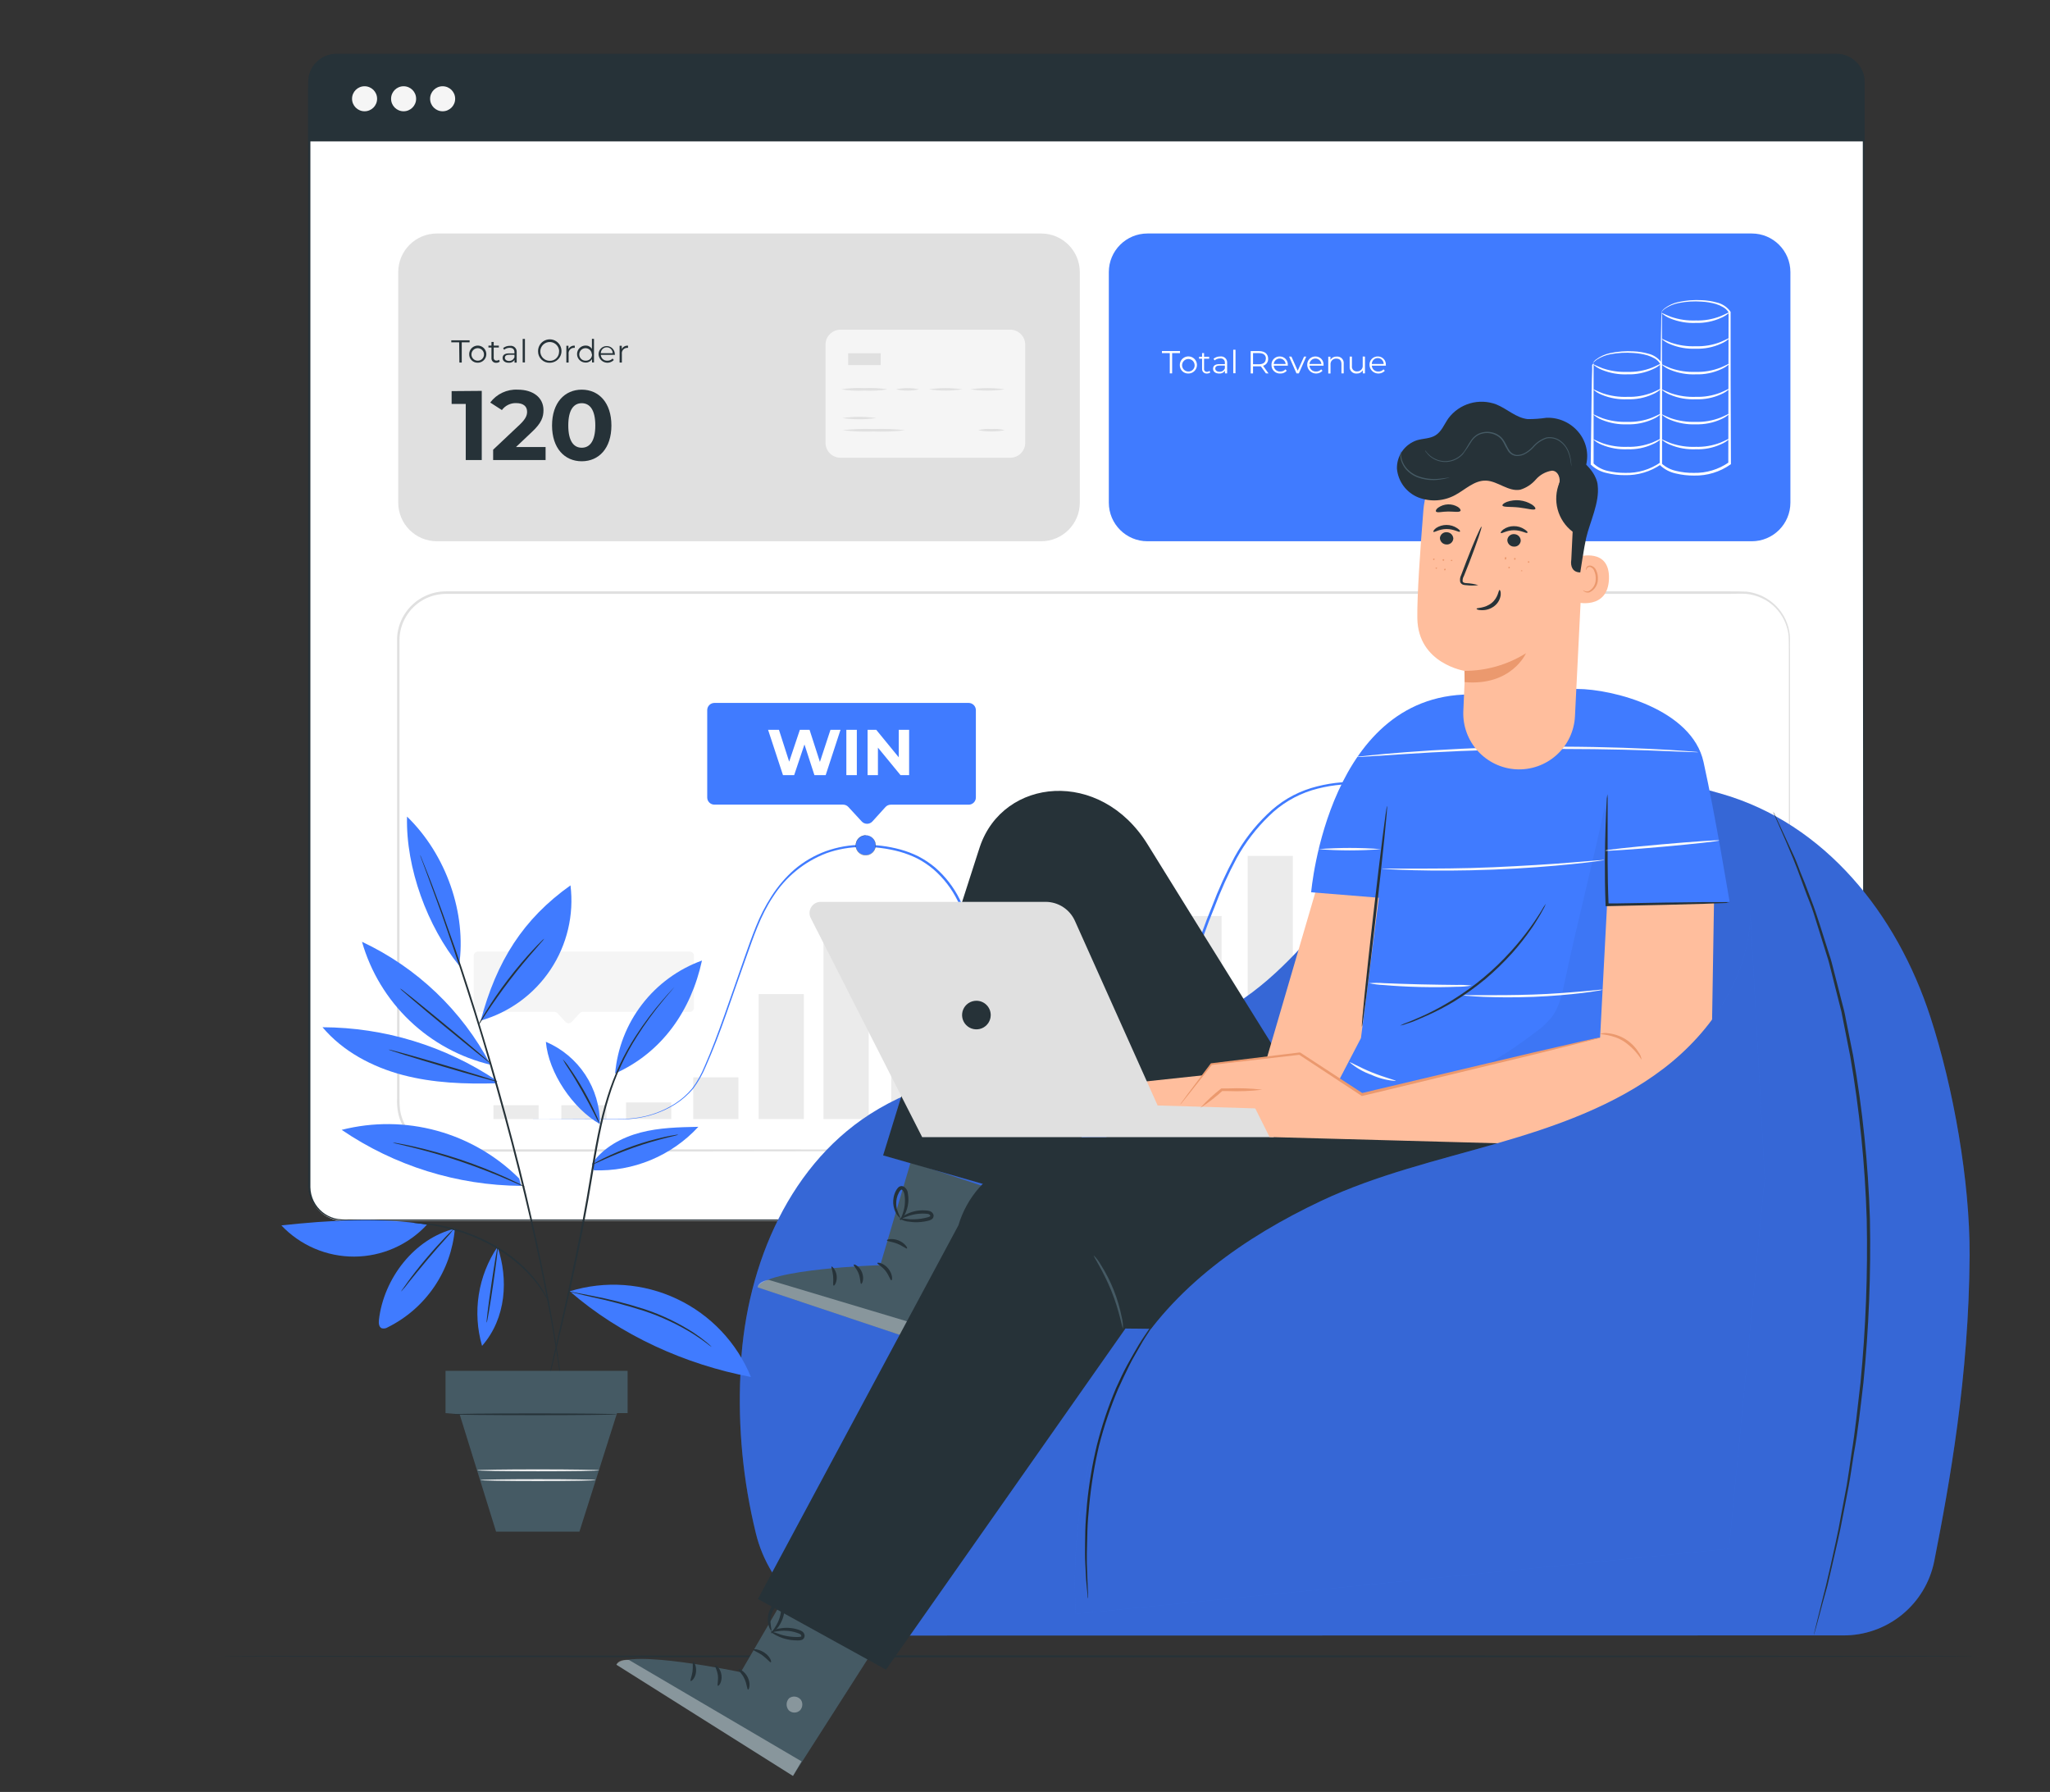 <svg width="246" height="215" viewBox="0 0 246 215" fill="none" xmlns="http://www.w3.org/2000/svg">
    <rect x="0" y="0" width="246" height="215" fill="#333333" stroke="none"/>
    <path d="M112.938 129.311C113.335 131.295 113.133 133.352 112.358 135.221C111.583 137.09 110.271 138.688 108.586 139.812C106.902 140.936 104.921 141.536 102.896 141.535C100.87 141.534 98.889 140.933 97.206 139.808C95.522 138.683 94.21 137.085 93.437 135.215C92.663 133.345 92.463 131.288 92.86 129.305C93.258 127.321 94.236 125.5 95.671 124.071C97.106 122.643 98.932 121.672 100.92 121.281C102.237 121.02 103.593 121.02 104.91 121.283C106.227 121.545 107.479 122.064 108.595 122.81C109.711 123.555 110.669 124.513 111.414 125.629C112.159 126.744 112.677 127.995 112.938 129.311Z" fill="#F5F5F5"/>
    <path d="M110.55 129.785C110.852 131.297 110.697 132.865 110.106 134.29C109.515 135.715 108.514 136.932 107.23 137.789C105.946 138.645 104.436 139.101 102.892 139.1C101.348 139.1 99.838 138.641 98.555 137.783C97.272 136.925 96.272 135.706 95.683 134.281C95.094 132.856 94.942 131.288 95.245 129.776C95.549 128.264 96.294 126.876 97.388 125.787C98.482 124.699 99.875 123.959 101.39 123.661C102.394 123.462 103.428 123.462 104.432 123.662C105.436 123.862 106.39 124.258 107.241 124.827C108.092 125.396 108.822 126.126 109.39 126.977C109.957 127.828 110.352 128.782 110.55 129.785Z" fill="#EBEBEB"/>
    <path d="M110.501 129.543C110.343 129.264 110.214 128.969 110.117 128.663C109.784 127.877 109.331 127.146 108.775 126.497C108.389 126.055 107.958 125.656 107.487 125.307C106.945 124.911 106.354 124.586 105.729 124.34C105.393 124.207 105.048 124.099 104.697 124.017C104.331 123.927 103.958 123.868 103.583 123.839C103.194 123.807 102.803 123.807 102.414 123.839C102.013 123.867 101.614 123.925 101.222 124.012C100.83 124.105 100.446 124.226 100.071 124.372C99.71 124.519 99.36 124.693 99.025 124.892C98.391 125.262 97.814 125.723 97.313 126.26C96.856 126.751 96.466 127.3 96.153 127.893C95.882 128.412 95.667 128.959 95.514 129.525C95.298 130.352 95.21 131.207 95.254 132.06C95.301 132.377 95.314 132.698 95.295 133.018C95.14 132.737 95.049 132.426 95.025 132.106C94.886 131.221 94.912 130.318 95.103 129.443C95.238 128.837 95.442 128.247 95.71 127.687C96.026 127.044 96.427 126.446 96.902 125.909C97.159 125.618 97.436 125.347 97.733 125.097C98.045 124.835 98.376 124.597 98.724 124.386C99.083 124.169 99.459 123.98 99.847 123.82C100.25 123.659 100.663 123.528 101.085 123.428C101.509 123.333 101.939 123.27 102.373 123.241C102.792 123.207 103.213 123.207 103.633 123.241C104.426 123.319 105.202 123.513 105.939 123.816C106.593 124.096 107.207 124.461 107.765 124.901C108.252 125.286 108.692 125.727 109.076 126.214C109.632 126.917 110.051 127.716 110.313 128.572C110.448 128.878 110.512 129.21 110.501 129.543Z" fill="#E0E0E0"/>
    <path d="M237.78 198.732C237.78 198.796 190.351 198.851 131.843 198.851C73.335 198.851 25.905 198.796 25.905 198.732C25.905 198.668 73.326 198.614 131.843 198.614C190.36 198.614 237.78 198.668 237.78 198.732Z" fill="#263238"/>
    <path d="M219.568 6.727H41.181C38.931 6.727 37.107 8.548 37.107 10.795V142.397C37.107 144.644 38.931 146.465 41.181 146.465H219.568C221.818 146.465 223.641 144.644 223.641 142.397V10.795C223.641 8.548 221.818 6.727 219.568 6.727Z" fill="white"/>
    <path d="M219.571 146.471C220.191 146.465 220.802 146.318 221.357 146.042C221.912 145.765 222.397 145.366 222.774 144.875C223.353 144.121 223.65 143.189 223.616 142.24C223.616 137.941 223.616 131.605 223.588 123.447C223.588 107.125 223.56 83.508 223.537 54.328C223.537 47.032 223.537 39.396 223.537 31.422C223.537 27.439 223.537 23.379 223.537 19.241V11.388C223.567 10.869 223.525 10.349 223.413 9.842C223.286 9.339 223.061 8.866 222.751 8.449C222.44 8.033 222.051 7.682 221.605 7.416C221.155 7.147 220.655 6.973 220.136 6.903C219.604 6.859 219.071 6.844 218.537 6.858H166.894H41.201C40.522 6.853 39.854 7.023 39.26 7.351C38.667 7.679 38.168 8.154 37.811 8.731C37.46 9.302 37.265 9.956 37.246 10.626C37.246 11.309 37.246 12.009 37.246 12.697V37.352C37.246 48.196 37.246 58.872 37.246 69.381C37.246 90.38 37.246 110.634 37.246 129.929V137.117C37.246 138.308 37.246 139.498 37.246 140.677C37.246 141.27 37.246 141.862 37.246 142.449C37.257 143.02 37.392 143.582 37.642 144.096C37.891 144.607 38.248 145.057 38.687 145.418C39.127 145.778 39.639 146.039 40.19 146.184C40.746 146.303 41.316 146.347 41.884 146.313H50.545H77.172H124.968L194.182 146.359L213.001 146.387H217.893C218.995 146.387 219.56 146.387 219.56 146.387H217.893H213.001H194.182L124.968 146.438H77.172H41.896C41.301 146.469 40.704 146.421 40.122 146.296C39.236 146.064 38.45 145.549 37.883 144.83C37.316 144.112 36.999 143.228 36.98 142.313V129.788C36.98 110.493 36.98 90.239 36.98 69.24V12.725C36.98 12.031 36.98 11.348 36.98 10.643C37.007 9.923 37.219 9.221 37.596 8.607C37.976 7.99 38.508 7.48 39.141 7.127C39.774 6.773 40.487 6.587 41.212 6.587H166.905H195.153H218.498C219.042 6.568 219.588 6.583 220.13 6.632C220.683 6.713 221.213 6.905 221.69 7.196C222.164 7.478 222.577 7.85 222.907 8.291C223.236 8.733 223.476 9.235 223.611 9.769C223.726 10.296 223.77 10.837 223.741 11.377V19.241C223.741 23.379 223.741 27.439 223.741 31.422C223.741 39.389 223.741 47.024 223.741 54.328C223.741 83.508 223.707 107.125 223.695 123.447C223.695 131.605 223.695 137.941 223.695 142.24C223.724 143.064 223.503 143.878 223.062 144.576C222.62 145.273 221.979 145.822 221.221 146.15C220.835 146.311 220.428 146.416 220.012 146.46L219.571 146.471Z" fill="#263238"/>
    <path d="M210.21 28.014H137.697C135.135 28.014 133.059 30.088 133.059 32.646V60.308C133.059 62.866 135.135 64.94 137.697 64.94H210.21C212.772 64.94 214.848 62.866 214.848 60.308V32.646C214.848 30.088 212.772 28.014 210.21 28.014Z" fill="#407BFF"/>
    <path d="M191.232 43.574C191.241 43.651 191.241 43.729 191.232 43.806C191.232 43.98 191.232 44.2 191.232 44.471C191.232 45.081 191.232 45.916 191.232 46.959V55.699V55.614C191.708 56.055 192.293 56.361 192.927 56.5C193.618 56.663 194.325 56.742 195.034 56.737C196.54 56.777 198.018 56.336 199.255 55.479L199.204 55.591C199.204 51.117 199.204 46.976 199.204 43.586V43.631C199.043 43.371 198.82 43.156 198.554 43.004C198.287 42.853 198.005 42.73 197.712 42.638C197.16 42.479 196.591 42.382 196.018 42.35C195.088 42.278 194.154 42.329 193.238 42.502C192.654 42.614 192.097 42.838 191.6 43.162C191.474 43.256 191.355 43.358 191.244 43.467C191.176 43.546 191.142 43.591 191.136 43.586C191.233 43.393 191.377 43.228 191.554 43.106C192.049 42.747 192.612 42.495 193.21 42.367C194.137 42.169 195.088 42.097 196.034 42.153C196.623 42.177 197.207 42.27 197.775 42.429C198.446 42.584 199.033 42.987 199.419 43.557C199.419 46.942 199.419 51.089 199.419 55.563V55.642L199.368 55.682C198.08 56.589 196.531 57.054 194.955 57.008C194.222 57.013 193.491 56.926 192.78 56.748C192.08 56.597 191.434 56.255 190.916 55.761L190.888 55.732V55.676C190.933 52.11 190.972 49.086 191.001 46.914C191.001 45.876 191.04 45.041 191.057 44.432C191.057 44.167 191.057 43.952 191.057 43.783C191.108 43.708 191.167 43.638 191.232 43.574Z" fill="white"/>
    <path d="M199.402 43.597C199.091 43.897 198.727 44.136 198.328 44.302C197.378 44.736 196.339 44.945 195.295 44.912C194.251 44.955 193.211 44.774 192.244 44.381C191.841 44.225 191.471 43.996 191.153 43.704C191.153 43.659 191.6 43.913 192.323 44.19C193.279 44.513 194.286 44.659 195.295 44.618C196.302 44.649 197.305 44.476 198.244 44.111C198.961 43.817 199.374 43.552 199.402 43.597Z" fill="white"/>
    <path d="M199.402 46.593C199.092 46.895 198.728 47.137 198.328 47.304C197.377 47.736 196.339 47.942 195.295 47.907C194.251 47.954 193.21 47.773 192.244 47.377C191.839 47.226 191.468 46.996 191.153 46.7C191.153 46.655 191.6 46.909 192.323 47.185C193.279 47.509 194.286 47.654 195.295 47.614C196.301 47.646 197.304 47.475 198.244 47.112C198.961 46.813 199.374 46.553 199.402 46.593Z" fill="white"/>
    <path d="M199.402 49.594C199.091 49.894 198.727 50.133 198.328 50.3C197.377 50.732 196.339 50.94 195.295 50.909C194.251 50.953 193.211 50.772 192.244 50.379C191.841 50.223 191.471 49.993 191.153 49.702C191.153 49.656 191.6 49.91 192.323 50.187C193.279 50.508 194.286 50.653 195.295 50.615C196.302 50.646 197.305 50.473 198.244 50.108C198.961 49.814 199.374 49.549 199.402 49.594Z" fill="white"/>
    <path d="M199.402 52.59C199.092 52.891 198.728 53.131 198.328 53.295C197.379 53.733 196.34 53.942 195.295 53.905C194.251 53.948 193.211 53.767 192.244 53.374C191.84 53.221 191.47 52.991 191.153 52.697C191.153 52.652 191.6 52.906 192.323 53.182C193.279 53.506 194.286 53.652 195.295 53.611C196.301 53.64 197.304 53.47 198.244 53.109C198.961 52.81 199.374 52.551 199.402 52.59Z" fill="white"/>
    <path d="M199.436 37.431C199.449 37.547 199.449 37.664 199.436 37.78C199.436 38.036 199.436 38.375 199.436 38.796C199.436 39.704 199.436 40.985 199.436 42.581V55.699L199.402 55.614C199.898 56.062 200.504 56.369 201.159 56.506C201.85 56.672 202.56 56.749 203.272 56.737C204.762 56.77 206.224 56.329 207.447 55.479L207.396 55.592C207.396 48.584 207.424 42.203 207.43 37.442V37.481C207.267 37.212 207.035 36.992 206.758 36.844C206.489 36.686 206.203 36.561 205.904 36.471C205.352 36.316 204.783 36.221 204.21 36.189C203.28 36.119 202.344 36.176 201.43 36.358C200.852 36.471 200.303 36.697 199.814 37.024C199.691 37.112 199.578 37.212 199.475 37.323C199.402 37.397 199.374 37.442 199.368 37.442C199.362 37.442 199.368 37.385 199.447 37.301C199.545 37.179 199.657 37.069 199.78 36.974C200.262 36.616 200.815 36.366 201.402 36.24C202.328 36.035 203.279 35.959 204.227 36.014C204.819 36.037 205.407 36.128 205.978 36.285C206.666 36.432 207.272 36.836 207.673 37.414V37.459C207.673 42.22 207.673 48.601 207.712 55.609V55.688L207.661 55.727C206.385 56.625 204.855 57.092 203.294 57.059C202.558 57.064 201.824 56.981 201.108 56.81C200.392 56.661 199.733 56.316 199.204 55.812L199.176 55.778V55.721C199.221 50.407 199.261 45.843 199.289 42.581C199.289 40.985 199.334 39.71 199.345 38.801C199.345 38.384 199.345 38.051 199.374 37.797C199.382 37.673 199.403 37.55 199.436 37.431Z" fill="white"/>
    <path d="M207.605 43.597C207.294 43.897 206.93 44.136 206.531 44.302C205.581 44.738 204.543 44.946 203.498 44.912C202.454 44.955 201.414 44.774 200.447 44.381C200.044 44.225 199.675 43.996 199.356 43.704C199.356 43.659 199.803 43.913 200.526 44.19C201.482 44.513 202.489 44.659 203.498 44.618C204.505 44.649 205.508 44.476 206.447 44.111C207.164 43.817 207.577 43.552 207.605 43.597Z" fill="white"/>
    <path d="M207.605 46.593C207.295 46.895 206.931 47.137 206.531 47.304C205.581 47.737 204.542 47.944 203.498 47.907C202.454 47.954 201.413 47.773 200.447 47.377C200.042 47.226 199.671 46.996 199.356 46.7C199.356 46.655 199.803 46.909 200.526 47.185C201.482 47.509 202.489 47.654 203.498 47.614C204.504 47.646 205.507 47.475 206.447 47.112C207.164 46.813 207.577 46.553 207.605 46.593Z" fill="white"/>
    <path d="M207.605 40.522C207.295 40.825 206.931 41.066 206.531 41.233C205.581 41.666 204.542 41.873 203.498 41.837C202.454 41.883 201.413 41.702 200.447 41.306C200.043 41.153 199.673 40.923 199.356 40.629C199.356 40.584 199.803 40.838 200.526 41.114C201.482 41.438 202.489 41.584 203.498 41.543C204.504 41.575 205.507 41.404 206.447 41.041C207.164 40.742 207.577 40.483 207.605 40.522Z" fill="white"/>
    <path d="M207.605 37.43C207.294 37.73 206.93 37.969 206.531 38.135C205.58 38.568 204.542 38.777 203.498 38.745C202.454 38.788 201.414 38.608 200.447 38.214C200.044 38.058 199.675 37.829 199.356 37.537C199.356 37.492 199.803 37.74 200.526 38.017C201.481 38.343 202.489 38.49 203.498 38.451C204.505 38.482 205.508 38.309 206.447 37.944C207.164 37.65 207.577 37.385 207.605 37.43Z" fill="white"/>
    <path d="M207.605 49.594C207.294 49.894 206.93 50.133 206.531 50.3C205.58 50.733 204.542 50.941 203.498 50.909C202.454 50.953 201.414 50.772 200.447 50.379C200.044 50.223 199.675 49.993 199.356 49.702C199.356 49.656 199.803 49.91 200.526 50.187C201.482 50.508 202.489 50.653 203.498 50.615C204.505 50.646 205.508 50.473 206.447 50.108C207.164 49.814 207.577 49.549 207.605 49.594Z" fill="white"/>
    <path d="M207.605 52.59C207.295 52.891 206.931 53.131 206.531 53.295C205.582 53.734 204.543 53.942 203.498 53.905C202.454 53.948 201.414 53.767 200.447 53.374C200.043 53.221 199.673 52.991 199.356 52.697C199.356 52.652 199.803 52.906 200.526 53.182C201.482 53.506 202.489 53.652 203.498 53.611C204.504 53.64 205.507 53.47 206.447 53.109C207.164 52.81 207.577 52.551 207.605 52.59Z" fill="white"/>
    <path d="M124.934 28.014H52.432C49.867 28.014 47.788 30.09 47.788 32.652V60.302C47.788 62.864 49.867 64.94 52.432 64.94H124.934C127.499 64.94 129.578 62.864 129.578 60.302V32.652C129.578 30.09 127.499 28.014 124.934 28.014Z" fill="#E0E0E0"/>
    <path d="M55.099 41.069H54.155V40.827H56.353V41.069H55.41V43.501H55.127L55.099 41.069Z" fill="#263238"/>
    <path d="M56.302 42.497C56.301 42.293 56.36 42.094 56.473 41.925C56.585 41.755 56.745 41.623 56.933 41.544C57.121 41.465 57.328 41.444 57.528 41.483C57.727 41.522 57.911 41.62 58.056 41.763C58.2 41.906 58.298 42.089 58.338 42.289C58.379 42.488 58.359 42.695 58.281 42.883C58.203 43.071 58.072 43.231 57.902 43.344C57.733 43.458 57.534 43.518 57.33 43.518C57.195 43.523 57.059 43.499 56.933 43.45C56.806 43.4 56.691 43.325 56.595 43.23C56.499 43.134 56.423 43.02 56.373 42.893C56.322 42.767 56.298 42.632 56.302 42.497ZM58.076 42.497C58.071 42.349 58.022 42.207 57.936 42.087C57.849 41.968 57.73 41.876 57.592 41.823C57.454 41.771 57.303 41.761 57.16 41.793C57.016 41.826 56.884 41.9 56.782 42.006C56.68 42.113 56.612 42.247 56.586 42.392C56.56 42.537 56.577 42.687 56.635 42.822C56.694 42.958 56.791 43.073 56.914 43.153C57.038 43.234 57.183 43.276 57.33 43.275C57.432 43.277 57.532 43.258 57.626 43.219C57.719 43.18 57.804 43.122 57.874 43.049C57.944 42.976 57.998 42.889 58.033 42.794C58.068 42.699 58.082 42.598 58.076 42.497Z" fill="#263238"/>
    <path d="M59.968 43.388C59.846 43.484 59.694 43.534 59.539 43.529C59.463 43.534 59.388 43.523 59.317 43.496C59.246 43.47 59.182 43.428 59.128 43.375C59.075 43.322 59.033 43.257 59.007 43.187C58.98 43.116 58.969 43.04 58.974 42.965V41.695H58.612V41.464H58.974V41.024H59.245V41.464H59.861V41.695H59.245V42.897C59.238 42.946 59.242 42.995 59.257 43.041C59.272 43.088 59.297 43.13 59.331 43.166C59.364 43.201 59.406 43.228 59.452 43.245C59.498 43.262 59.547 43.269 59.595 43.264C59.704 43.266 59.81 43.23 59.895 43.162L59.968 43.388Z" fill="#263238"/>
    <path d="M62.003 42.26V43.507H61.743V43.191C61.667 43.303 61.563 43.393 61.441 43.452C61.319 43.51 61.183 43.535 61.048 43.523C60.596 43.523 60.313 43.286 60.313 42.959C60.313 42.632 60.511 42.395 61.093 42.395H61.731V42.26C61.731 41.916 61.534 41.729 61.167 41.729C60.921 41.725 60.683 41.809 60.494 41.966L60.376 41.763C60.608 41.579 60.898 41.483 61.195 41.492C61.301 41.477 61.409 41.487 61.511 41.519C61.613 41.552 61.707 41.607 61.784 41.681C61.862 41.755 61.922 41.845 61.96 41.945C61.998 42.046 62.012 42.153 62.003 42.26ZM61.731 42.903V42.57H61.099C60.709 42.57 60.585 42.728 60.585 42.931C60.585 43.134 60.771 43.309 61.093 43.309C61.226 43.311 61.355 43.273 61.466 43.199C61.576 43.126 61.661 43.02 61.709 42.897L61.731 42.903Z" fill="#263238"/>
    <path d="M62.721 40.663H62.992V43.484H62.721V40.663Z" fill="#263238"/>
    <path d="M64.567 42.164C64.558 41.885 64.633 41.609 64.782 41.372C64.93 41.135 65.146 40.948 65.402 40.835C65.658 40.721 65.942 40.687 66.218 40.735C66.493 40.784 66.748 40.913 66.95 41.107C67.151 41.301 67.29 41.551 67.349 41.824C67.407 42.098 67.383 42.382 67.279 42.642C67.175 42.901 66.996 43.123 66.764 43.281C66.533 43.438 66.259 43.522 65.98 43.524C65.796 43.532 65.613 43.503 65.441 43.438C65.269 43.374 65.112 43.275 64.98 43.147C64.848 43.02 64.743 42.867 64.672 42.698C64.601 42.529 64.565 42.347 64.567 42.164ZM67.098 42.164C67.098 41.941 67.032 41.723 66.908 41.537C66.784 41.352 66.607 41.207 66.401 41.121C66.194 41.036 65.967 41.014 65.748 41.057C65.529 41.101 65.327 41.208 65.169 41.366C65.011 41.524 64.904 41.725 64.86 41.944C64.816 42.163 64.839 42.39 64.924 42.596C65.01 42.802 65.155 42.978 65.341 43.102C65.526 43.226 65.745 43.292 65.968 43.292C66.117 43.296 66.265 43.27 66.404 43.214C66.542 43.159 66.667 43.076 66.772 42.97C66.877 42.864 66.959 42.738 67.013 42.599C67.067 42.461 67.092 42.313 67.087 42.164H67.098Z" fill="#263238"/>
    <path d="M68.974 41.476V41.735H68.912C68.816 41.73 68.72 41.746 68.632 41.782C68.543 41.819 68.463 41.874 68.398 41.945C68.333 42.015 68.285 42.099 68.257 42.191C68.228 42.283 68.221 42.379 68.234 42.474V43.501H67.963V41.487H68.217V41.882C68.287 41.745 68.396 41.633 68.532 41.56C68.667 41.487 68.822 41.458 68.974 41.476Z" fill="#263238"/>
    <path d="M71.28 40.663V43.484H71.043V43.083C70.962 43.215 70.849 43.324 70.712 43.397C70.576 43.471 70.423 43.506 70.269 43.501C69.998 43.501 69.737 43.393 69.546 43.202C69.354 43.01 69.246 42.751 69.246 42.48C69.246 42.209 69.354 41.949 69.546 41.758C69.737 41.566 69.998 41.459 70.269 41.459C70.419 41.453 70.569 41.486 70.702 41.556C70.836 41.625 70.949 41.727 71.031 41.853V40.646L71.28 40.663ZM71.014 42.497C71.009 42.349 70.96 42.207 70.874 42.087C70.788 41.968 70.668 41.876 70.53 41.823C70.392 41.771 70.242 41.761 70.098 41.793C69.954 41.825 69.823 41.9 69.721 42.006C69.618 42.113 69.55 42.247 69.524 42.392C69.498 42.537 69.515 42.687 69.574 42.822C69.632 42.958 69.729 43.073 69.853 43.153C69.976 43.234 70.121 43.276 70.269 43.275C70.372 43.281 70.476 43.265 70.573 43.228C70.67 43.191 70.758 43.133 70.831 43.06C70.904 42.986 70.961 42.898 70.997 42.801C71.034 42.704 71.049 42.6 71.043 42.497H71.014Z" fill="#263238"/>
    <path d="M73.793 42.576H72.098C72.103 42.674 72.128 42.77 72.171 42.858C72.213 42.947 72.273 43.026 72.347 43.091C72.42 43.157 72.506 43.206 72.6 43.238C72.693 43.27 72.791 43.282 72.889 43.275C73.005 43.279 73.119 43.258 73.226 43.213C73.332 43.168 73.427 43.101 73.505 43.016L73.658 43.191C73.513 43.342 73.328 43.447 73.124 43.493C72.92 43.54 72.707 43.525 72.512 43.451C72.316 43.377 72.147 43.247 72.025 43.077C71.903 42.907 71.835 42.705 71.827 42.497C71.827 42.238 71.93 41.99 72.113 41.807C72.297 41.623 72.545 41.521 72.805 41.521C73.064 41.521 73.312 41.623 73.496 41.807C73.679 41.99 73.782 42.238 73.782 42.497L73.793 42.576ZM72.098 42.378H73.522C73.522 42.19 73.447 42.009 73.314 41.876C73.18 41.742 72.999 41.667 72.81 41.667C72.621 41.667 72.44 41.742 72.307 41.876C72.173 42.009 72.098 42.19 72.098 42.378Z" fill="#263238"/>
    <path d="M75.364 41.476V41.735H75.302C75.206 41.73 75.11 41.746 75.021 41.782C74.932 41.819 74.853 41.874 74.788 41.945C74.723 42.016 74.675 42.1 74.646 42.191C74.618 42.283 74.61 42.38 74.624 42.474V43.501H74.353V41.487H74.612V41.882C74.681 41.746 74.79 41.634 74.925 41.562C75.059 41.489 75.212 41.459 75.364 41.476Z" fill="#263238"/>
    <path d="M57.811 46.897V55.197H55.89V48.466H54.195V46.926L57.811 46.897Z" fill="#263238"/>
    <path d="M65.471 53.634V55.197H59.177V53.955L62.386 50.931C63.121 50.226 63.251 49.803 63.251 49.397C63.251 48.748 62.799 48.364 61.923 48.364C61.594 48.356 61.268 48.428 60.973 48.574C60.678 48.719 60.422 48.934 60.228 49.199L58.827 48.297C59.207 47.788 59.707 47.38 60.283 47.111C60.858 46.841 61.492 46.717 62.127 46.751C63.98 46.751 65.217 47.704 65.217 49.21C65.217 50.017 64.991 50.751 63.827 51.828L61.917 53.634H65.471Z" fill="#263238"/>
    <path d="M66.245 51.05C66.245 48.308 67.765 46.751 69.81 46.751C71.855 46.751 73.369 48.308 73.369 51.05C73.369 53.792 71.861 55.343 69.81 55.343C67.759 55.343 66.245 53.786 66.245 51.05ZM71.437 51.05C71.437 49.16 70.77 48.376 69.81 48.376C68.85 48.376 68.194 49.16 68.194 51.05C68.194 52.94 68.855 53.718 69.81 53.718C70.765 53.718 71.437 52.934 71.437 51.05Z" fill="#263238"/>
    <path d="M121.234 39.558H100.855C99.866 39.558 99.064 40.358 99.064 41.346V53.132C99.064 54.12 99.866 54.92 100.855 54.92H121.234C122.223 54.92 123.025 54.12 123.025 53.132V41.346C123.025 40.358 122.223 39.558 121.234 39.558Z" fill="#F5F5F5"/>
    <path d="M105.686 42.384H101.782V43.8H105.686V42.384Z" fill="#E0E0E0"/>
    <path d="M106.5 46.711C105.587 46.863 104.661 46.914 103.737 46.863C102.811 46.914 101.883 46.863 100.969 46.711C101.884 46.566 102.812 46.517 103.737 46.564C104.661 46.517 105.586 46.566 106.5 46.711Z" fill="#E0E0E0"/>
    <path d="M110.284 46.711C109.374 46.914 108.431 46.914 107.521 46.711C108.432 46.516 109.374 46.516 110.284 46.711Z" fill="#E0E0E0"/>
    <path d="M120.572 46.711C119.203 46.914 117.811 46.914 116.442 46.711C117.812 46.516 119.203 46.516 120.572 46.711Z" fill="#E0E0E0"/>
    <path d="M115.465 46.711C114.143 46.914 112.798 46.914 111.477 46.711C112.799 46.516 114.143 46.516 115.465 46.711Z" fill="#E0E0E0"/>
    <path d="M105.16 50.158C103.805 50.354 102.43 50.354 101.075 50.158C102.43 49.962 103.805 49.962 105.16 50.158Z" fill="#E0E0E0"/>
    <path d="M108.629 51.619C107.375 51.768 106.111 51.817 104.849 51.766C103.589 51.817 102.327 51.768 101.075 51.619C102.328 51.474 103.589 51.425 104.849 51.473C106.111 51.425 107.374 51.474 108.629 51.619Z" fill="#E0E0E0"/>
    <path d="M120.572 51.619C119.517 51.815 118.435 51.815 117.38 51.619C117.898 51.476 118.438 51.426 118.973 51.473C119.511 51.426 120.052 51.475 120.572 51.619Z" fill="#E0E0E0"/>
    <path d="M140.374 42.367H139.431V42.118H141.6V42.367H140.657V44.798H140.374V42.367Z" fill="white"/>
    <path d="M141.578 43.789C141.578 43.586 141.638 43.387 141.751 43.218C141.864 43.049 142.025 42.918 142.212 42.84C142.4 42.762 142.607 42.742 142.807 42.782C143.006 42.821 143.189 42.919 143.333 43.062C143.477 43.206 143.575 43.389 143.614 43.588C143.654 43.788 143.634 43.994 143.556 44.181C143.478 44.369 143.346 44.529 143.177 44.642C143.008 44.755 142.809 44.815 142.606 44.815C142.47 44.82 142.334 44.797 142.207 44.747C142.08 44.697 141.965 44.621 141.868 44.525C141.772 44.429 141.696 44.314 141.646 44.187C141.596 44.06 141.573 43.925 141.578 43.789ZM143.352 43.789C143.345 43.642 143.295 43.5 143.209 43.381C143.122 43.262 143.002 43.171 142.864 43.12C142.726 43.068 142.576 43.058 142.432 43.091C142.288 43.124 142.158 43.199 142.056 43.306C141.955 43.413 141.887 43.547 141.861 43.692C141.835 43.837 141.853 43.986 141.912 44.121C141.97 44.256 142.067 44.371 142.191 44.451C142.314 44.531 142.459 44.574 142.606 44.573C142.708 44.575 142.81 44.557 142.905 44.518C142.999 44.479 143.085 44.42 143.155 44.347C143.226 44.273 143.281 44.185 143.315 44.089C143.35 43.993 143.364 43.891 143.357 43.789H143.352Z" fill="white"/>
    <path d="M145.239 44.675C145.119 44.771 144.969 44.821 144.815 44.816C144.74 44.821 144.664 44.809 144.593 44.783C144.522 44.756 144.458 44.715 144.405 44.661C144.351 44.608 144.31 44.544 144.283 44.473C144.256 44.402 144.245 44.327 144.25 44.251V43.038H143.889V42.807H144.25V42.367H144.488V42.807H145.098V43.038H144.488V44.24C144.48 44.288 144.484 44.338 144.499 44.384C144.514 44.431 144.539 44.473 144.573 44.509C144.607 44.544 144.648 44.571 144.694 44.588C144.74 44.605 144.789 44.612 144.838 44.607C144.946 44.61 145.051 44.572 145.132 44.5L145.239 44.675Z" fill="white"/>
    <path d="M147.256 43.552V44.798H146.996V44.483C146.92 44.595 146.816 44.685 146.694 44.744C146.572 44.803 146.436 44.827 146.301 44.816C145.843 44.816 145.566 44.578 145.566 44.251C145.566 43.924 145.764 43.687 146.34 43.687H146.985V43.569C146.996 43.492 146.989 43.413 146.965 43.34C146.941 43.266 146.899 43.199 146.844 43.144C146.789 43.09 146.722 43.048 146.649 43.024C146.575 43 146.496 42.993 146.42 43.004C146.175 43.002 145.937 43.086 145.747 43.241L145.623 43.044C145.855 42.859 146.145 42.761 146.442 42.767C146.55 42.753 146.659 42.764 146.763 42.798C146.866 42.832 146.96 42.889 147.038 42.964C147.116 43.039 147.176 43.131 147.214 43.233C147.252 43.335 147.266 43.444 147.256 43.552ZM146.985 44.195V43.862H146.352C145.962 43.862 145.832 44.014 145.832 44.223C145.832 44.432 146.018 44.601 146.34 44.601C146.477 44.61 146.613 44.575 146.728 44.502C146.844 44.429 146.934 44.322 146.985 44.195Z" fill="white"/>
    <path d="M147.99 41.961H148.261V44.782H147.99V41.961Z" fill="white"/>
    <path d="M151.911 44.799L151.301 43.952H151.087H150.364V44.804H150.081V42.124H151.087C151.765 42.124 152.177 42.468 152.177 43.044C152.186 43.233 152.131 43.419 152.02 43.572C151.909 43.724 151.749 43.835 151.567 43.885L152.222 44.804L151.911 44.799ZM151.911 43.038C151.911 42.61 151.629 42.367 151.092 42.367H150.364V43.704H151.075C151.612 43.704 151.895 43.456 151.895 43.038H151.911Z" fill="white"/>
    <path d="M154.544 43.873H152.849C152.854 43.971 152.878 44.068 152.921 44.156C152.964 44.245 153.023 44.324 153.097 44.389C153.171 44.454 153.257 44.504 153.35 44.535C153.443 44.567 153.541 44.58 153.64 44.573C153.755 44.577 153.87 44.556 153.976 44.511C154.082 44.466 154.178 44.399 154.255 44.313L154.408 44.488C154.311 44.596 154.192 44.682 154.058 44.739C153.924 44.795 153.779 44.822 153.634 44.816C153.496 44.823 153.357 44.802 153.227 44.754C153.097 44.706 152.979 44.631 152.88 44.534C152.78 44.438 152.702 44.321 152.65 44.193C152.598 44.065 152.573 43.927 152.578 43.789C152.571 43.656 152.591 43.523 152.637 43.399C152.684 43.275 152.755 43.161 152.847 43.065C152.94 42.969 153.05 42.894 153.173 42.843C153.296 42.791 153.428 42.766 153.561 42.767C153.693 42.765 153.825 42.79 153.948 42.841C154.071 42.892 154.182 42.968 154.274 43.064C154.366 43.16 154.437 43.274 154.482 43.398C154.527 43.523 154.547 43.656 154.538 43.789C154.538 43.789 154.544 43.845 154.544 43.873ZM152.849 43.67H154.278C154.262 43.492 154.18 43.326 154.048 43.205C153.915 43.084 153.743 43.017 153.563 43.017C153.384 43.017 153.211 43.084 153.079 43.205C152.947 43.326 152.865 43.492 152.849 43.67Z" fill="white"/>
    <path d="M156.752 42.785L155.86 44.799H155.577L154.69 42.785H154.973L155.724 44.477L156.487 42.785H156.752Z" fill="white"/>
    <path d="M158.832 43.873H157.137C157.143 43.971 157.168 44.067 157.21 44.155C157.253 44.243 157.313 44.322 157.387 44.387C157.46 44.452 157.546 44.502 157.639 44.534C157.732 44.566 157.83 44.579 157.928 44.573C158.043 44.578 158.158 44.557 158.265 44.512C158.371 44.467 158.466 44.399 158.544 44.313L158.702 44.488C158.556 44.639 158.37 44.744 158.165 44.789C157.961 44.835 157.748 44.819 157.552 44.745C157.356 44.67 157.187 44.54 157.065 44.37C156.943 44.2 156.873 43.998 156.866 43.789C156.859 43.656 156.879 43.523 156.925 43.399C156.972 43.275 157.043 43.161 157.135 43.065C157.228 42.969 157.338 42.894 157.461 42.843C157.584 42.791 157.716 42.766 157.849 42.767C157.982 42.765 158.114 42.79 158.236 42.841C158.359 42.892 158.47 42.968 158.562 43.064C158.654 43.16 158.725 43.274 158.77 43.398C158.816 43.523 158.835 43.656 158.826 43.789C158.826 43.789 158.832 43.845 158.832 43.873ZM157.137 43.67H158.566C158.55 43.492 158.468 43.326 158.336 43.205C158.204 43.084 158.031 43.017 157.851 43.017C157.672 43.017 157.499 43.084 157.367 43.205C157.235 43.326 157.153 43.492 157.137 43.67Z" fill="white"/>
    <path d="M161.245 43.631V44.799H160.973V43.67C160.973 43.242 160.753 43.027 160.369 43.027C160.272 43.02 160.176 43.034 160.085 43.069C159.995 43.103 159.913 43.157 159.845 43.226C159.778 43.296 159.727 43.379 159.695 43.47C159.664 43.562 159.653 43.659 159.663 43.755V44.81H159.392V42.796H159.651V43.168C159.734 43.042 159.848 42.939 159.983 42.87C160.118 42.802 160.269 42.771 160.42 42.779C160.533 42.771 160.646 42.788 160.752 42.828C160.857 42.868 160.953 42.931 161.031 43.013C161.11 43.094 161.17 43.191 161.207 43.298C161.244 43.405 161.257 43.519 161.245 43.631Z" fill="white"/>
    <path d="M163.797 42.784V44.799H163.537V44.432C163.462 44.554 163.355 44.654 163.228 44.722C163.101 44.789 162.958 44.822 162.814 44.816C162.698 44.827 162.581 44.813 162.472 44.773C162.362 44.734 162.263 44.671 162.181 44.588C162.099 44.505 162.037 44.405 161.999 44.295C161.961 44.185 161.948 44.068 161.961 43.952V42.784H162.232V43.913C162.219 43.997 162.225 44.083 162.25 44.165C162.276 44.246 162.319 44.321 162.377 44.384C162.435 44.446 162.507 44.495 162.586 44.525C162.666 44.556 162.752 44.569 162.837 44.562C162.933 44.566 163.028 44.55 163.117 44.514C163.206 44.478 163.286 44.424 163.351 44.354C163.417 44.284 163.466 44.201 163.497 44.11C163.527 44.02 163.537 43.923 163.526 43.828V42.773L163.797 42.784Z" fill="white"/>
    <path d="M166.312 43.873H164.617C164.622 43.971 164.647 44.068 164.689 44.156C164.732 44.245 164.792 44.324 164.865 44.389C164.939 44.454 165.025 44.504 165.118 44.535C165.211 44.567 165.31 44.58 165.408 44.573C165.523 44.577 165.638 44.556 165.745 44.511C165.851 44.466 165.946 44.399 166.024 44.313L166.176 44.488C166.031 44.639 165.845 44.744 165.64 44.789C165.436 44.835 165.222 44.819 165.027 44.745C164.831 44.67 164.661 44.54 164.539 44.37C164.417 44.2 164.348 43.998 164.34 43.789C164.333 43.656 164.354 43.523 164.4 43.398C164.447 43.273 164.519 43.159 164.612 43.063C164.705 42.967 164.816 42.892 164.94 42.841C165.063 42.79 165.195 42.765 165.329 42.767C165.462 42.765 165.593 42.79 165.716 42.841C165.838 42.892 165.949 42.968 166.04 43.064C166.132 43.16 166.202 43.274 166.247 43.399C166.292 43.524 166.31 43.656 166.301 43.789L166.312 43.873ZM164.617 43.67H166.041C166.041 43.482 165.966 43.301 165.832 43.167C165.699 43.034 165.518 42.959 165.329 42.959C165.14 42.959 164.959 43.034 164.826 43.167C164.692 43.301 164.617 43.482 164.617 43.67Z" fill="white"/>
    <path d="M208.972 138.042H209.272C209.564 138.027 209.855 137.989 210.142 137.929C211.376 137.679 212.491 137.024 213.31 136.068C214.129 135.112 214.605 133.91 214.661 132.654C214.695 132.14 214.661 131.604 214.661 131.046C214.661 128.815 214.661 126.252 214.661 123.356C214.661 117.567 214.661 110.487 214.661 102.267C214.661 98.159 214.661 93.77 214.661 89.099C214.661 86.77 214.661 84.374 214.661 81.911C214.661 80.681 214.661 79.434 214.661 78.17C214.661 77.544 214.661 76.901 214.633 76.28C214.566 75.651 214.394 75.037 214.125 74.463C213.578 73.287 212.637 72.339 211.464 71.784C210.874 71.501 210.239 71.321 209.588 71.253C208.933 71.203 208.249 71.253 207.577 71.253H181.577H142.674H53.534C52.566 71.255 51.615 71.504 50.771 71.975C49.934 72.45 49.234 73.132 48.737 73.956C48.239 74.778 47.965 75.715 47.941 76.675C47.941 77.645 47.941 78.627 47.941 79.598C47.941 83.494 47.941 87.366 47.941 91.214V131.796C47.927 132.239 47.948 132.682 48.003 133.122C48.126 133.993 48.458 134.821 48.969 135.537C49.47 136.252 50.134 136.839 50.906 137.249C51.678 137.658 52.535 137.88 53.41 137.895H69.099L141.905 137.929L190.99 137.974L204.334 138.002H207.803H208.984H207.803H204.334L190.99 138.03L141.905 138.076L69.087 138.172H53.393C52.478 138.154 51.58 137.922 50.771 137.494C49.96 137.062 49.26 136.448 48.726 135.7C48.189 134.948 47.842 134.077 47.715 133.162C47.653 132.709 47.63 132.252 47.647 131.796V130.442C47.647 128.629 47.647 126.811 47.647 124.986V79.586C47.647 78.61 47.647 77.64 47.647 76.653C47.672 75.644 47.96 74.66 48.483 73.798C49.007 72.928 49.748 72.208 50.633 71.709C51.518 71.21 52.517 70.948 53.534 70.949H142.674H181.577H207.52C208.198 70.949 208.865 70.949 209.549 70.982C210.555 71.087 211.517 71.449 212.342 72.033C213.167 72.617 213.828 73.404 214.26 74.317C214.536 74.912 214.712 75.549 214.78 76.201C214.831 76.856 214.78 77.482 214.808 78.114V81.854C214.808 84.314 214.808 86.71 214.808 89.042C214.808 93.71 214.808 98.099 214.808 102.21C214.808 110.43 214.808 117.511 214.78 123.3C214.78 126.196 214.78 128.759 214.78 130.989C214.78 131.554 214.78 132.084 214.78 132.597C214.751 133.092 214.66 133.581 214.509 134.053C214.238 134.87 213.791 135.617 213.198 136.242C212.388 137.084 211.343 137.662 210.198 137.901C209.907 137.955 209.613 137.989 209.317 138.002L208.972 138.042Z" fill="#E0E0E0"/>
    <path d="M104.245 112.766H98.821V134.268H104.245V112.766Z" fill="#EBEBEB"/>
    <path d="M112.369 119.271H106.945V134.267H112.369V119.271Z" fill="#EBEBEB"/>
    <path d="M96.46 119.271H91.036V134.267H96.46V119.271Z" fill="#EBEBEB"/>
    <path d="M80.551 132.27H75.127V134.268H80.551V132.27Z" fill="#EBEBEB"/>
    <path d="M88.612 129.257H83.189V134.267H88.612V129.257Z" fill="#EBEBEB"/>
    <path d="M72.782 132.603H67.358V134.268H72.782V132.603Z" fill="#EBEBEB"/>
    <path d="M64.636 132.603H59.212V134.268H64.636V132.603Z" fill="#EBEBEB"/>
    <path d="M120.923 122.29H115.499V134.267H120.923V122.29Z" fill="#EBEBEB"/>
    <path d="M129.482 125.579H124.059V134.267H129.482V125.579Z" fill="#EBEBEB"/>
    <path d="M138.036 119.271H132.612V134.267H138.036V119.271Z" fill="#EBEBEB"/>
    <path d="M146.589 109.906H141.165V134.267H146.589V109.906Z" fill="#EBEBEB"/>
    <path d="M155.142 102.695H149.719V134.267H155.142V102.695Z" fill="#EBEBEB"/>
    <path d="M163.702 112.766H158.278V134.268H163.702V112.766Z" fill="#EBEBEB"/>
    <path d="M172.256 93.466H166.832V134.267H172.256V93.466Z" fill="#EBEBEB"/>
    <path d="M180.809 112.766H175.386V134.268H180.809V112.766Z" fill="#EBEBEB"/>
    <path d="M189.362 119.271H183.938V134.267H189.362V119.271Z" fill="#EBEBEB"/>
    <path d="M197.922 122.087H192.498V134.267H197.922V122.087Z" fill="#EBEBEB"/>
    <path d="M206.475 125.579H201.052V134.267H206.475V125.579Z" fill="#EBEBEB"/>
    <path d="M63.697 134.267H64.228H65.793H71.805H73.867C74.622 134.28 75.377 134.24 76.126 134.149C77.832 133.943 79.472 133.365 80.929 132.456C81.733 131.947 82.453 131.318 83.064 130.589C83.667 129.774 84.164 128.887 84.544 127.949C85.392 126.03 86.16 123.948 86.945 121.742C87.731 119.536 88.516 117.229 89.358 114.831C89.782 113.629 90.211 112.405 90.708 111.175C91.209 109.915 91.829 108.706 92.561 107.564C93.325 106.355 94.259 105.263 95.335 104.32C96.446 103.377 97.713 102.636 99.081 102.131C100.495 101.624 101.985 101.362 103.488 101.358C105.026 101.331 106.561 101.521 108.047 101.923C108.803 102.131 109.538 102.412 110.239 102.763C110.946 103.132 111.611 103.577 112.222 104.089C113.444 105.153 114.444 106.447 115.165 107.897C115.859 109.381 116.426 110.921 116.86 112.501C117.358 114.07 117.855 115.655 118.408 117.235C119.448 120.476 120.901 123.57 122.73 126.442C123.669 127.894 124.895 129.139 126.335 130.098C127.067 130.561 127.879 130.882 128.73 131.046C129.157 131.129 129.59 131.172 130.024 131.176C130.465 131.176 130.905 131.176 131.34 131.108C132.523 131.021 133.676 130.697 134.73 130.155C135.755 129.568 136.634 128.758 137.301 127.785C137.984 126.82 138.555 125.782 139.137 124.761C139.711 123.741 140.231 122.692 140.696 121.618C142.549 117.347 143.702 112.896 145.431 108.789C146.203 106.732 147.115 104.73 148.159 102.797C149.191 100.918 150.502 99.207 152.046 97.719C152.79 96.985 153.619 96.341 154.515 95.801C155.404 95.273 156.352 94.852 157.34 94.549C159.249 93.975 161.242 93.733 163.233 93.832C165.136 93.911 167.016 94.278 168.809 94.921C170.514 95.549 172.086 96.493 173.441 97.702C176.091 100.038 178.012 102.78 180.221 104.947C182.286 106.949 184.806 108.422 187.566 109.24C189.853 109.962 192.218 110.413 194.611 110.583L204.537 110.617H207.096C207.661 110.617 207.966 110.617 207.966 110.617H207.096H204.537L194.611 110.651C192.202 110.494 189.82 110.053 187.515 109.336C184.734 108.542 182.184 107.092 180.08 105.11C177.865 102.927 175.933 100.196 173.3 97.894C171.961 96.707 170.411 95.781 168.73 95.164C166.961 94.53 165.105 94.173 163.227 94.103C161.266 94.007 159.304 94.247 157.425 94.814C155.476 95.422 153.703 96.49 152.255 97.928C150.735 99.399 149.442 101.087 148.419 102.938C147.385 104.863 146.483 106.855 145.719 108.902C143.996 112.998 142.849 117.438 140.984 121.742C140.519 122.824 139.996 123.881 139.419 124.908C138.854 125.957 138.233 126.975 137.561 127.96C136.87 128.969 135.958 129.809 134.894 130.414C133.801 130.982 132.603 131.32 131.374 131.407C130.928 131.469 130.476 131.452 130.03 131.475C129.576 131.472 129.124 131.427 128.679 131.339C127.794 131.169 126.949 130.834 126.188 130.352C124.711 129.374 123.453 128.1 122.493 126.611C120.651 123.718 119.187 120.601 118.137 117.336C117.572 115.751 117.086 114.16 116.595 112.591C116.158 111.027 115.591 109.503 114.9 108.033C114.197 106.614 113.22 105.348 112.024 104.309C111.432 103.807 110.786 103.371 110.098 103.011C109.412 102.668 108.695 102.393 107.957 102.188C106.496 101.788 104.985 101.598 103.471 101.624C102 101.625 100.54 101.879 99.154 102.374C96.511 103.389 94.264 105.226 92.748 107.615C91.245 109.872 90.414 112.439 89.556 114.826C88.697 117.212 87.9 119.536 87.126 121.737C86.352 123.937 85.556 126.013 84.697 127.943C84.305 128.894 83.797 129.792 83.183 130.617C82.556 131.357 81.818 131.997 80.996 132.513C79.517 133.423 77.858 134.001 76.132 134.205C75.382 134.293 74.627 134.326 73.872 134.307H71.776L65.765 134.279H64.2C63.85 134.279 63.697 134.267 63.697 134.267Z" fill="#407BFF"/>
    <path d="M116.24 84.337H85.732C85.502 84.337 85.282 84.428 85.12 84.59C84.958 84.752 84.867 84.971 84.867 85.2V95.677C84.867 95.791 84.888 95.903 84.931 96.008C84.975 96.113 85.038 96.209 85.119 96.289C85.199 96.37 85.295 96.433 85.4 96.476C85.505 96.519 85.618 96.541 85.732 96.54H101.166C101.287 96.54 101.406 96.565 101.516 96.614C101.626 96.662 101.724 96.733 101.805 96.822C102.291 97.358 102.935 98.052 103.409 98.56C103.491 98.648 103.59 98.718 103.699 98.766C103.809 98.814 103.928 98.839 104.048 98.839C104.168 98.839 104.286 98.814 104.396 98.766C104.506 98.718 104.605 98.648 104.686 98.56L106.257 96.828C106.337 96.739 106.436 96.668 106.546 96.619C106.656 96.571 106.775 96.546 106.895 96.546H116.24C116.469 96.546 116.689 96.455 116.851 96.293C117.013 96.131 117.104 95.912 117.104 95.683V85.2C117.103 84.972 117.011 84.753 116.849 84.591C116.687 84.43 116.468 84.338 116.24 84.337Z" fill="#407BFF"/>
    <path d="M82.782 114.171H57.359C57.222 114.171 57.092 114.225 56.995 114.321C56.899 114.418 56.845 114.548 56.845 114.684V120.89C56.845 121.027 56.899 121.157 56.995 121.253C57.092 121.35 57.222 121.404 57.359 121.404H66.522C66.594 121.404 66.665 121.418 66.73 121.448C66.795 121.477 66.854 121.52 66.901 121.573C67.189 121.889 67.573 122.307 67.856 122.606C67.904 122.658 67.963 122.7 68.028 122.728C68.093 122.757 68.163 122.772 68.234 122.772C68.306 122.772 68.376 122.757 68.441 122.728C68.506 122.7 68.565 122.658 68.613 122.606L69.551 121.579C69.598 121.525 69.656 121.482 69.722 121.453C69.787 121.424 69.858 121.409 69.929 121.409H82.76C82.896 121.409 83.027 121.355 83.123 121.259C83.22 121.163 83.274 121.032 83.274 120.896V114.69C83.275 114.557 83.225 114.428 83.133 114.331C83.041 114.234 82.916 114.177 82.782 114.171Z" fill="#F5F5F5"/>
    <path d="M105.07 101.404C105.07 101.638 105.001 101.867 104.87 102.062C104.74 102.257 104.555 102.409 104.338 102.498C104.121 102.588 103.882 102.611 103.652 102.566C103.422 102.52 103.211 102.407 103.045 102.241C102.879 102.076 102.766 101.865 102.72 101.635C102.674 101.405 102.698 101.167 102.788 100.95C102.877 100.734 103.029 100.549 103.225 100.419C103.42 100.288 103.649 100.219 103.884 100.219C104.198 100.219 104.5 100.344 104.723 100.566C104.945 100.788 105.07 101.089 105.07 101.404Z" fill="#407BFF"/>
    <path d="M103.884 102.628C103.646 102.628 103.413 102.558 103.215 102.426C103.018 102.294 102.863 102.106 102.772 101.886C102.681 101.667 102.657 101.425 102.704 101.192C102.75 100.959 102.865 100.745 103.033 100.577C103.201 100.409 103.416 100.294 103.649 100.248C103.883 100.201 104.125 100.225 104.345 100.316C104.564 100.407 104.752 100.561 104.885 100.759C105.017 100.956 105.087 101.189 105.087 101.426C105.086 101.745 104.959 102.05 104.733 102.275C104.508 102.5 104.203 102.627 103.884 102.628ZM103.884 100.253C103.652 100.253 103.424 100.322 103.231 100.451C103.038 100.58 102.887 100.763 102.798 100.977C102.709 101.192 102.686 101.428 102.731 101.655C102.777 101.883 102.889 102.092 103.053 102.256C103.217 102.42 103.427 102.532 103.655 102.577C103.883 102.623 104.119 102.599 104.334 102.511C104.548 102.422 104.732 102.271 104.861 102.078C104.99 101.885 105.059 101.659 105.059 101.426C105.062 101.27 105.034 101.115 104.976 100.97C104.919 100.825 104.832 100.693 104.723 100.582C104.614 100.471 104.483 100.382 104.339 100.322C104.195 100.261 104.04 100.23 103.884 100.23V100.253Z" fill="#263238"/>
    <path d="M40.353 6.451H220.373C221.272 6.451 222.135 6.807 222.77 7.442C223.406 8.077 223.763 8.938 223.763 9.836V16.962H36.98V9.819C36.985 8.927 37.342 8.073 37.973 7.442C38.605 6.812 39.46 6.455 40.353 6.451Z" fill="#263238"/>
    <path d="M43.749 13.351C44.579 13.351 45.252 12.679 45.252 11.85C45.252 11.021 44.579 10.349 43.749 10.349C42.919 10.349 42.246 11.021 42.246 11.85C42.246 12.679 42.919 13.351 43.749 13.351Z" fill="#F5F5F5"/>
    <path d="M48.432 13.351C49.263 13.351 49.935 12.679 49.935 11.85C49.935 11.021 49.263 10.349 48.432 10.349C47.602 10.349 46.93 11.021 46.93 11.85C46.93 12.679 47.602 13.351 48.432 13.351Z" fill="#F5F5F5"/>
    <path d="M53.116 13.351C53.946 13.351 54.619 12.679 54.619 11.85C54.619 11.021 53.946 10.349 53.116 10.349C52.286 10.349 51.613 11.021 51.613 11.85C51.613 12.679 52.286 13.351 53.116 13.351Z" fill="#F5F5F5"/>
    <path d="M221.147 196.217C223.73 196.238 226.239 195.357 228.241 193.728C230.243 192.098 231.612 189.822 232.112 187.292C233.934 178.058 236.277 165.14 236.352 150.632C236.398 141.735 234.404 130.471 231.648 122.026C227.638 109.669 219.01 98.782 206.499 95.218C190.246 90.584 184.362 92.357 172.836 98.399C160.301 104.961 156.909 117.278 143.859 122.759C131.192 128.074 115.913 126.26 104.364 133.697C94.206 140.242 89.251 152.811 88.85 164.877C88.549 171.289 89.172 177.71 90.7 183.945C92.276 190.53 98.228 196.177 105.023 196.234L221.147 196.217Z" fill="#407BFF"/>
    <g opacity="0.4">
        <path opacity="0.4" d="M221.147 196.217C223.73 196.238 226.239 195.357 228.241 193.728C230.243 192.098 231.612 189.822 232.112 187.292C233.934 178.058 236.277 165.14 236.352 150.632C236.398 141.735 234.404 130.471 231.648 122.026C227.638 109.669 219.01 98.782 206.499 95.218C190.246 90.584 184.362 92.357 172.836 98.399C160.301 104.961 156.909 117.278 143.859 122.759C131.192 128.074 115.913 126.26 104.364 133.697C94.206 140.242 89.251 152.811 88.85 164.877C88.549 171.289 89.172 177.71 90.7 183.945C92.276 190.53 98.228 196.177 105.023 196.234L221.147 196.217Z" fill="black"/>
    </g>
    <path d="M212.795 97.403C212.841 97.476 212.882 97.552 212.915 97.632C212.995 97.804 213.104 98.032 213.248 98.324C213.54 98.954 213.952 99.852 214.485 100.996L215.373 102.93C215.694 103.645 215.946 104.44 216.307 105.287C216.668 106.133 216.983 107.043 217.355 107.999C217.728 108.954 218.071 109.995 218.421 111.082C218.77 112.169 219.131 113.319 219.509 114.515C219.715 115.087 219.87 115.728 220.031 116.357C220.191 116.986 220.357 117.621 220.523 118.273L221.033 120.264C221.119 120.596 221.211 120.939 221.297 121.277C221.383 121.615 221.44 121.975 221.509 122.324C221.795 123.731 222.081 125.184 222.379 126.661C223.514 133.13 224.186 139.673 224.39 146.238C224.522 152.798 224.262 159.36 223.611 165.89C223.25 168.893 222.958 171.754 222.465 174.402C222.253 175.73 222.076 177.017 221.852 178.241C221.629 179.466 221.388 180.644 221.171 181.765C220.764 184.019 220.265 186.028 219.864 187.795C219.658 188.682 219.469 189.512 219.291 190.261L218.719 192.321C218.386 193.539 218.146 194.495 217.951 195.181L217.739 195.919C217.722 196.004 217.695 196.087 217.659 196.165C217.669 196.078 217.686 195.992 217.71 195.908C217.75 195.725 217.813 195.479 217.888 195.164C218.054 194.495 218.289 193.534 218.593 192.304C218.747 191.686 218.925 190.993 219.114 190.244C219.303 189.495 219.463 188.659 219.687 187.772C220.071 185.999 220.552 183.991 220.941 181.737C221.155 180.615 221.377 179.443 221.606 178.218C221.818 176.988 221.99 175.701 222.179 174.38C222.626 171.731 222.906 168.87 223.262 165.878C223.894 159.359 224.143 152.809 224.006 146.261C223.805 139.718 223.145 133.197 222.03 126.746C221.743 125.263 221.459 123.821 221.176 122.421L220.97 121.38L220.712 120.362C220.54 119.692 220.374 119.029 220.208 118.376C220.042 117.724 219.882 117.089 219.727 116.46C219.572 115.831 219.418 115.213 219.217 114.623L218.146 111.191C217.813 110.104 217.498 109.063 217.109 108.107C216.719 107.152 216.404 106.236 216.089 105.39C215.774 104.543 215.488 103.742 215.184 103.027L214.353 101.042C213.849 99.898 213.454 98.982 213.173 98.347L212.875 97.644C212.839 97.567 212.812 97.486 212.795 97.403Z" fill="#263238"/>
    <path d="M105.997 196.125L95.158 213.077L73.961 199.713C75.365 197.773 88.89 200.628 88.89 200.628L95.393 189.483L105.997 196.125Z" fill="#455A64"/>
    <g opacity="0.6">
        <path opacity="0.6" d="M96.034 203.843C96.197 204.034 96.284 204.278 96.279 204.529C96.274 204.78 96.176 205.021 96.005 205.205C95.823 205.378 95.581 205.475 95.329 205.475C95.077 205.475 94.835 205.378 94.653 205.205C94.479 205.002 94.386 204.742 94.392 204.474C94.398 204.207 94.504 203.951 94.688 203.757C94.898 203.599 95.162 203.529 95.424 203.561C95.686 203.593 95.925 203.724 96.091 203.929" fill="white"/>
    </g>
    <g opacity="0.6">
        <path opacity="0.6" d="M95.157 213.077L96.183 211.326L75.49 199.169C75.49 199.169 74.287 198.986 73.972 199.741L95.157 213.077Z" fill="white"/>
    </g>
    <path d="M88.627 200.302C88.564 200.41 89.051 200.782 89.349 201.446C89.646 202.109 89.646 202.704 89.767 202.722C89.887 202.739 90.11 202.046 89.738 201.263C89.366 200.479 88.661 200.193 88.627 200.302Z" fill="#263238"/>
    <path d="M85.826 199.821C85.74 199.907 86.072 200.365 86.146 201.023C86.221 201.681 86.032 202.207 86.146 202.264C86.261 202.321 86.685 201.784 86.576 200.965C86.467 200.147 85.889 199.724 85.826 199.821Z" fill="#263238"/>
    <path d="M82.881 201.68C82.961 201.761 83.454 201.337 83.522 200.599C83.591 199.861 83.276 199.335 83.179 199.398C83.081 199.461 83.179 199.97 83.104 200.542C83.03 201.114 82.784 201.606 82.881 201.68Z" fill="#263238"/>
    <path d="M90.392 197.927C90.392 198.048 90.936 198.208 91.497 198.614C92.059 199.02 92.397 199.495 92.506 199.438C92.615 199.381 92.414 198.74 91.744 198.294C91.073 197.847 90.392 197.813 90.392 197.927Z" fill="#263238"/>
    <path d="M92.483 195.737C92.454 195.777 92.821 196.097 93.549 196.4C93.973 196.575 94.418 196.696 94.872 196.761C95.142 196.798 95.413 196.817 95.686 196.818C95.845 196.829 96.006 196.814 96.161 196.772C96.275 196.742 96.376 196.674 96.448 196.58C96.52 196.485 96.558 196.37 96.556 196.252C96.55 196.147 96.52 196.045 96.467 195.955C96.414 195.864 96.341 195.788 96.253 195.731C96.12 195.646 95.975 195.58 95.823 195.537C95.119 195.3 94.367 195.243 93.635 195.371C93.215 195.408 92.816 195.569 92.489 195.834C92.489 195.903 92.959 195.725 93.698 195.668C94.126 195.634 94.558 195.656 94.981 195.731C95.228 195.778 95.472 195.845 95.708 195.931C95.972 196.011 96.161 196.132 96.155 196.269C96.15 196.406 96.155 196.337 96.058 196.372C95.943 196.397 95.826 196.408 95.708 196.406C95.445 196.406 95.187 196.406 94.947 196.372C94.513 196.327 94.086 196.24 93.669 196.114C93.283 195.96 92.887 195.834 92.483 195.737Z" fill="#263238"/>
    <path d="M92.522 195.971C92.522 196.005 92.986 195.765 93.45 195.124C93.71 194.742 93.904 194.318 94.023 193.871C94.094 193.605 94.14 193.333 94.161 193.059C94.191 192.883 94.175 192.702 94.115 192.533C94.055 192.365 93.952 192.215 93.817 192.098C93.723 192.036 93.614 192.004 93.502 192.004C93.39 192.004 93.28 192.036 93.187 192.098C93.056 192.188 92.939 192.296 92.837 192.418C92.339 192.997 92.09 193.75 92.144 194.512C92.213 195.324 92.562 195.719 92.597 195.691C92.525 195.299 92.474 194.903 92.442 194.506C92.451 194.087 92.553 193.675 92.74 193.299C92.847 193.09 92.984 192.897 93.147 192.727C93.319 192.521 93.519 192.395 93.588 192.47C93.657 192.544 93.765 192.819 93.743 193.042C93.732 193.291 93.698 193.538 93.639 193.78C93.543 194.195 93.387 194.594 93.175 194.964C92.832 195.599 92.476 195.919 92.522 195.971Z" fill="#263238"/>
    <path d="M121.162 143.378L114.671 162.4L90.913 154.454C91.812 152.234 105.631 151.793 105.631 151.793L109.286 139.424L121.162 143.378Z" fill="#455A64"/>
    <g opacity="0.6">
        <path opacity="0.6" d="M113.318 153.224C113.523 153.369 113.667 153.585 113.723 153.829C113.779 154.074 113.743 154.331 113.622 154.551C113.484 154.762 113.271 154.911 113.025 154.969C112.78 155.027 112.522 154.987 112.304 154.86C112.087 154.706 111.934 154.477 111.876 154.217C111.817 153.957 111.858 153.684 111.989 153.452C112.156 153.246 112.396 153.113 112.659 153.081C112.922 153.049 113.187 153.121 113.399 153.281" fill="white"/>
    </g>
    <g opacity="0.6">
        <path opacity="0.6" d="M114.671 162.4L115.244 160.455L92.254 153.561C92.254 153.561 91.039 153.664 90.913 154.453L114.671 162.4Z" fill="white"/>
    </g>
    <path d="M105.281 151.541C105.246 151.661 105.814 151.907 106.255 152.468C106.696 153.029 106.828 153.612 106.965 153.612C107.103 153.612 107.137 152.874 106.587 152.199C106.037 151.524 105.292 151.427 105.281 151.541Z" fill="#263238"/>
    <path d="M102.445 151.736C102.382 151.839 102.817 152.205 103.046 152.829C103.275 153.452 103.218 154.007 103.333 154.041C103.447 154.076 103.745 153.441 103.447 152.674C103.149 151.907 102.485 151.627 102.445 151.736Z" fill="#263238"/>
    <path d="M100.033 154.248C100.13 154.311 100.486 153.785 100.4 153.052C100.314 152.32 99.827 151.908 99.775 151.959C99.724 152.011 99.918 152.492 99.976 153.104C100.033 153.716 99.918 154.196 100.033 154.248Z" fill="#263238"/>
    <path d="M106.433 148.818C106.433 148.938 107.005 148.956 107.67 149.219C108.335 149.482 108.753 149.859 108.844 149.791C108.936 149.722 108.587 149.133 107.83 148.83C107.074 148.526 106.404 148.704 106.433 148.818Z" fill="#263238"/>
    <path d="M107.938 146.192C108.294 146.425 108.705 146.559 109.13 146.581C109.585 146.652 110.047 146.663 110.505 146.616C110.775 146.59 111.043 146.546 111.307 146.484C111.467 146.455 111.622 146.401 111.765 146.324C111.864 146.268 111.941 146.183 111.988 146.08C112.034 145.977 112.046 145.862 112.023 145.752C111.99 145.653 111.935 145.563 111.863 145.487C111.791 145.412 111.703 145.354 111.605 145.317C111.453 145.267 111.295 145.238 111.135 145.231C110.861 145.208 110.585 145.208 110.31 145.231C109.85 145.28 109.399 145.399 108.975 145.586C108.254 145.912 107.916 146.278 107.95 146.318C107.984 146.358 108.38 146.101 109.096 145.866C109.504 145.733 109.927 145.651 110.356 145.62C110.606 145.6 110.857 145.6 111.107 145.62C111.382 145.62 111.599 145.706 111.622 145.838C111.645 145.969 111.622 145.906 111.553 145.963C111.449 146.017 111.337 146.056 111.221 146.078C110.974 146.142 110.724 146.192 110.471 146.227C110.042 146.286 109.608 146.305 109.176 146.284C108.766 146.222 108.353 146.192 107.938 146.192Z" fill="#263238"/>
    <path d="M108.036 146.41C108.071 146.438 108.443 146.101 108.735 145.363C108.903 144.929 108.996 144.471 109.01 144.007C109.017 143.733 108.996 143.459 108.947 143.189C108.934 143.009 108.874 142.835 108.774 142.684C108.674 142.534 108.536 142.412 108.374 142.331C108.268 142.296 108.154 142.293 108.046 142.323C107.938 142.352 107.841 142.413 107.767 142.497C107.661 142.616 107.57 142.749 107.498 142.891C107.367 143.143 107.277 143.413 107.229 143.692C107.143 144.158 107.177 144.638 107.326 145.088C107.584 145.86 108.019 146.158 108.042 146.124C107.878 145.762 107.734 145.392 107.612 145.014C107.523 144.603 107.523 144.178 107.612 143.767C107.665 143.531 107.75 143.304 107.865 143.092C107.985 142.851 108.151 142.68 108.237 142.737C108.323 142.794 108.489 143.029 108.523 143.263C108.57 143.508 108.595 143.757 108.598 144.007C108.602 144.434 108.546 144.86 108.432 145.271C108.248 145.975 107.979 146.37 108.036 146.41Z" fill="#263238"/>
    <path d="M160.501 137.931C160.501 137.931 142.621 109.275 137.717 101.317C132.034 92.123 120.382 93.307 117.586 101.591C118.211 99.726 115.409 107.942 105.974 138.624L121.871 143.166L132.097 134.493L136.153 146.078L160.501 137.931Z" fill="#263238"/>
    <path d="M158.153 106.002L151.645 128.234L127.566 130.814V135.082L162.948 135.568L167.766 106.62L158.153 106.002Z" fill="#FFBE9D"/>
    <path d="M163.888 136.432H131.021C128.462 136.432 125.932 136.974 123.599 138.022C121.265 139.071 119.181 140.601 117.484 142.514C116.345 143.82 115.501 145.356 115.009 147.016L90.947 191.846L106.318 200.325L135.054 159.397L151.095 159.591L186.855 137.296L163.888 136.432Z" fill="#263238"/>
    <path d="M131.25 150.632C131.583 150.963 131.868 151.338 132.098 151.748C132.703 152.703 133.219 153.713 133.639 154.763C134.056 155.811 134.378 156.895 134.601 158.001C134.715 158.455 134.769 158.923 134.762 159.391C134.664 159.391 134.343 157.297 133.358 154.871C132.373 152.446 131.17 150.684 131.25 150.632Z" fill="#455A64"/>
    <path d="M97.295 110.161L110.66 136.432H152.859L151.141 133L138.915 132.634L128.993 110.493C128.691 109.813 128.198 109.235 127.573 108.829C126.949 108.423 126.22 108.206 125.475 108.205H98.492C98.261 108.203 98.034 108.262 97.832 108.374C97.63 108.486 97.461 108.649 97.34 108.845C97.22 109.042 97.152 109.267 97.144 109.497C97.136 109.728 97.188 109.957 97.295 110.161Z" fill="#E0E0E0"/>
    <path d="M118.887 121.786C118.887 122.126 118.786 122.457 118.597 122.74C118.408 123.022 118.14 123.242 117.826 123.372C117.512 123.502 117.166 123.536 116.833 123.469C116.499 123.403 116.193 123.24 115.953 123C115.712 122.76 115.549 122.454 115.482 122.121C115.416 121.788 115.45 121.443 115.58 121.129C115.71 120.816 115.93 120.548 116.213 120.359C116.496 120.17 116.828 120.07 117.168 120.07C117.624 120.07 118.061 120.251 118.383 120.573C118.706 120.894 118.887 121.331 118.887 121.786Z" fill="#263238"/>
    <path d="M204.425 91.425C203.021 85.081 193.54 82.672 189.266 82.66C183.303 82.66 183.841 82.283 177.98 83.336H177.207C159.39 82.615 157.339 107.055 157.339 107.055L165.463 107.713L163.314 124.55L157.099 136.467L191.317 136.415L193.231 108.594L207.553 108.216C207.553 108.216 205.846 97.838 204.425 91.425Z" fill="#407BFF"/>
    <path d="M166.448 96.706C166.54 96.706 165.938 102.65 165.102 109.961C164.266 117.273 163.521 123.182 163.429 123.177C163.337 123.171 163.939 117.232 164.775 109.921C165.612 102.61 166.357 96.694 166.448 96.706Z" fill="#263238"/>
    <g opacity="0.2">
        <path opacity="0.2" d="M192.583 96.706C191.122 103.674 189.22 110.831 187.765 117.799C187.45 119.281 187.118 120.814 186.213 122.021C185.615 122.756 184.915 123.402 184.133 123.938C181.269 126.089 178.227 128.108 174.847 129.338C179.729 128.926 184.566 128.086 189.301 126.827C190.128 126.686 190.889 126.285 191.472 125.683C191.876 125.065 192.102 124.349 192.125 123.612C193.173 114.681 192.87 105.676 192.583 96.683" fill="black"/>
    </g>
    <path d="M145.32 127.702L155.919 126.432L163.395 131.324L192.011 124.498L192.847 108.571L205.68 108.251L205.377 126.947C205.344 128.377 205.029 129.786 204.45 131.093C203.871 132.401 203.04 133.582 202.003 134.569C200.966 135.555 199.745 136.327 198.409 136.842C197.073 137.356 195.648 137.602 194.217 137.565L152.35 136.421L150.568 132.862L141.597 132.565L145.32 127.702Z" fill="#FFBE9D"/>
    <path d="M192.01 124.498C191.835 124.568 191.655 124.623 191.472 124.664L189.919 125.065L184.19 126.495L165.239 131.072L163.475 131.489H163.406L163.343 131.449L155.895 126.546H155.993L145.383 127.771L145.452 127.731L142.65 131.283L141.894 132.222C141.812 132.335 141.718 132.438 141.613 132.531C141.682 132.41 141.761 132.295 141.848 132.187L142.559 131.215L145.286 127.605L145.314 127.57H145.354L155.918 126.278H155.976H156.021L163.503 131.163H163.372L165.136 130.74L184.116 126.249L189.873 124.922L191.443 124.578C191.63 124.536 191.819 124.509 192.01 124.498Z" fill="#EB996E"/>
    <path d="M151.479 130.74C150.113 130.905 148.735 130.961 147.36 130.906H146.604L146.713 130.866C145.882 131.623 144.989 132.31 144.043 132.92C144.793 132.086 145.616 131.32 146.501 130.631L146.547 130.591H147.36C148.735 130.53 150.112 130.58 151.479 130.74Z" fill="#EB996E"/>
    <path d="M196.989 127.147C196.445 126.292 195.736 125.553 194.904 124.973C193.483 124.058 192.039 124.143 192.039 124.04C192.334 123.932 192.653 123.906 192.961 123.966C193.713 124.043 194.437 124.292 195.077 124.694C195.717 125.096 196.256 125.64 196.651 126.283C196.839 126.536 196.955 126.834 196.989 127.147Z" fill="#EB996E"/>
    <path d="M207.559 108.325L204.437 108.439C201.801 108.519 198.135 108.611 194.125 108.691L192.836 108.72H192.669V108.559C192.526 104.829 192.589 101.505 192.669 99.12C192.704 97.924 192.75 96.969 192.79 96.305C192.792 95.962 192.825 95.619 192.887 95.281C192.924 95.623 192.933 95.967 192.916 96.311C192.916 97.026 192.916 97.97 192.916 99.125C192.916 101.511 192.876 104.846 193.03 108.542L192.858 108.388H194.153C198.163 108.308 201.83 108.256 204.465 108.233H207.593C208.298 108.199 206.413 108.279 207.559 108.325Z" fill="#263238"/>
    <path d="M185.514 108.422C185.399 108.707 185.261 108.983 185.102 109.246C184.964 109.509 184.792 109.818 184.563 110.178C184.334 110.539 184.099 110.951 183.79 111.38C183.087 112.402 182.322 113.381 181.498 114.309C180.482 115.44 179.389 116.501 178.227 117.484C177.053 118.451 175.814 119.338 174.521 120.139C173.459 120.779 172.359 121.352 171.226 121.855C170.745 122.084 170.293 122.25 169.903 122.427C169.514 122.604 169.17 122.707 168.889 122.793C168.604 122.909 168.309 122.995 168.007 123.051C168.277 122.906 168.559 122.784 168.849 122.684C169.124 122.581 169.462 122.45 169.84 122.278C170.218 122.107 170.665 121.929 171.135 121.706C172.246 121.175 173.326 120.583 174.372 119.933C176.938 118.34 179.268 116.395 181.292 114.154C182.119 113.244 182.895 112.289 183.618 111.294C183.933 110.871 184.191 110.47 184.426 110.121C184.661 109.772 184.85 109.475 184.999 109.223C185.148 108.942 185.32 108.674 185.514 108.422Z" fill="#263238"/>
    <path d="M203.801 90.246C203.661 90.26 203.521 90.26 203.382 90.246L202.185 90.206L197.791 90.035C194.079 89.909 188.951 89.811 183.291 89.886C177.631 89.96 172.504 90.212 168.797 90.458L164.409 90.744L163.217 90.819C163.078 90.831 162.938 90.831 162.799 90.819C162.933 90.781 163.072 90.76 163.211 90.755L164.397 90.624C165.434 90.515 166.929 90.384 168.78 90.241C172.486 89.955 177.614 89.668 183.285 89.6C188.957 89.531 194.09 89.657 197.802 89.84C199.653 89.926 201.154 90.017 202.191 90.098L203.382 90.195C203.523 90.199 203.663 90.216 203.801 90.246Z" fill="#FAFAFA"/>
    <path d="M165.726 101.883C163.225 102.081 160.711 102.081 158.21 101.883C160.711 101.685 163.225 101.685 165.726 101.883Z" fill="#FAFAFA"/>
    <path d="M192.526 103.176C192.442 103.208 192.353 103.228 192.262 103.233L191.489 103.348C190.819 103.439 189.851 103.554 188.625 103.679C186.218 103.925 182.896 104.194 179.195 104.337C175.494 104.48 172.166 104.475 169.748 104.412C168.539 104.383 167.559 104.343 166.883 104.303L166.11 104.251C166.019 104.251 165.928 104.238 165.841 104.211C165.93 104.198 166.021 104.198 166.11 104.211H166.889H169.754C172.171 104.211 175.511 104.211 179.189 104.051C182.867 103.891 186.201 103.674 188.607 103.479L191.472 103.245L192.251 103.187C192.341 103.168 192.434 103.164 192.526 103.176Z" fill="#FAFAFA"/>
    <path d="M206.333 100.836C206.333 100.917 203.285 101.26 199.51 101.597C195.734 101.935 192.669 102.135 192.635 102.055C192.601 101.975 195.683 101.632 199.458 101.3C203.233 100.968 206.298 100.756 206.333 100.836Z" fill="#FAFAFA"/>
    <path d="M176.594 118.251C176 118.355 175.398 118.403 174.795 118.394C173.678 118.44 172.137 118.463 170.429 118.423C168.722 118.383 167.187 118.285 166.075 118.188C165.472 118.166 164.872 118.089 164.282 117.959C164.883 117.912 165.486 117.912 166.087 117.959C167.204 118.005 168.739 118.062 170.441 118.102C172.142 118.142 173.678 118.16 174.789 118.171C175.392 118.151 175.995 118.178 176.594 118.251Z" fill="#FAFAFA"/>
    <path d="M192.331 118.743C192.122 118.813 191.904 118.859 191.684 118.88C191.266 118.954 190.659 119.04 189.902 119.137C188.396 119.32 186.299 119.515 183.979 119.607C181.659 119.698 179.556 119.664 178.038 119.607C177.276 119.572 176.663 119.532 176.239 119.492C176.018 119.489 175.799 119.459 175.586 119.401C175.805 119.376 176.026 119.376 176.245 119.401H178.044C179.562 119.401 181.659 119.401 183.967 119.326C186.276 119.252 188.367 119.074 189.88 118.943L191.673 118.783C191.89 118.742 192.111 118.728 192.331 118.743Z" fill="#FAFAFA"/>
    <path d="M167.502 129.693C166.489 129.633 165.496 129.385 164.575 128.96C163.615 128.623 162.725 128.111 161.951 127.45C162.003 127.376 163.154 128.074 164.684 128.686C166.213 129.298 167.52 129.607 167.502 129.693Z" fill="#FAFAFA"/>
    <path d="M181.79 51.715H181.217C178.618 51.703 176.109 52.662 174.183 54.405C172.258 56.148 171.055 58.548 170.813 61.132C170.412 66.069 170.04 71.527 170.08 74.176C170.16 79.662 175.809 80.504 175.809 80.504L175.597 85.372C175.538 87.119 176.164 88.819 177.341 90.113C178.517 91.406 180.152 92.191 181.899 92.3C182.785 92.352 183.674 92.227 184.512 91.934C185.35 91.641 186.121 91.184 186.781 90.591C187.442 89.997 187.977 89.279 188.358 88.478C188.738 87.676 188.955 86.807 188.997 85.921L190.143 62.757C190.653 57.059 187.656 52.036 181.79 51.715Z" fill="#FFBE9D"/>
    <path d="M175.734 80.492C178.346 80.491 180.904 79.757 183.119 78.376C183.119 78.376 181.4 82.329 175.757 81.842L175.734 80.492Z" fill="#EB996E"/>
    <path d="M172.79 64.536C172.791 64.743 172.874 64.941 173.019 65.089C173.165 65.236 173.362 65.321 173.569 65.326C173.67 65.334 173.773 65.323 173.869 65.291C173.966 65.26 174.056 65.21 174.133 65.144C174.21 65.078 174.274 64.998 174.32 64.907C174.365 64.816 174.393 64.717 174.4 64.616C174.39 64.415 174.304 64.224 174.16 64.083C174.015 63.942 173.823 63.861 173.621 63.855C173.421 63.838 173.222 63.899 173.066 64.026C172.911 64.154 172.812 64.337 172.79 64.536Z" fill="#263238"/>
    <path d="M172.011 63.81C172.108 63.913 172.715 63.472 173.586 63.472C174.457 63.472 175.087 63.895 175.179 63.792C175.271 63.69 175.127 63.564 174.847 63.363C174.471 63.115 174.031 62.982 173.581 62.982C173.13 62.982 172.69 63.115 172.314 63.363C172.051 63.581 171.959 63.764 172.011 63.81Z" fill="#263238"/>
    <path d="M180.879 64.794C180.882 65 180.964 65.198 181.11 65.345C181.255 65.492 181.451 65.577 181.658 65.583C181.759 65.592 181.861 65.58 181.958 65.549C182.055 65.518 182.145 65.468 182.222 65.402C182.299 65.336 182.363 65.255 182.408 65.165C182.454 65.074 182.481 64.975 182.489 64.874C182.486 64.665 182.402 64.466 182.254 64.319C182.106 64.171 181.907 64.087 181.698 64.084C181.495 64.07 181.295 64.137 181.142 64.27C180.988 64.403 180.894 64.591 180.879 64.794Z" fill="#263238"/>
    <path d="M180.1 63.953C180.197 64.056 180.81 63.615 181.675 63.615C182.54 63.615 183.176 64.033 183.274 63.93C183.371 63.827 183.216 63.701 182.935 63.507C182.559 63.253 182.113 63.121 181.658 63.129C181.209 63.125 180.769 63.263 180.403 63.524C180.14 63.724 180.048 63.907 180.1 63.953Z" fill="#263238"/>
    <path d="M177.396 70.206C176.938 70.068 176.464 69.988 175.987 69.965C175.769 69.965 175.557 69.903 175.517 69.754C175.498 69.53 175.55 69.306 175.666 69.113L176.319 67.477C177.218 65.143 177.871 63.22 177.78 63.186C177.688 63.152 176.869 65.017 175.964 67.351C175.746 67.923 175.54 68.495 175.339 68.999C175.203 69.259 175.165 69.559 175.23 69.845C175.264 69.921 175.314 69.988 175.376 70.042C175.439 70.096 175.512 70.137 175.591 70.16C175.715 70.192 175.842 70.209 175.969 70.211C176.443 70.27 176.923 70.268 177.396 70.206Z" fill="#263238"/>
    <path d="M179.945 70.783C179.808 70.783 179.808 71.693 179 72.345C178.192 72.997 177.195 72.917 177.19 73.026C177.184 73.135 177.413 73.203 177.837 73.209C178.386 73.219 178.921 73.037 179.349 72.694C179.755 72.372 180.018 71.904 180.083 71.39C180.117 71.007 180.014 70.778 179.945 70.783Z" fill="#263238"/>
    <path d="M180.295 60.651C180.381 60.88 181.246 60.772 182.266 60.886C183.285 61.001 184.105 61.269 184.236 61.063C184.299 60.966 184.156 60.755 183.824 60.531C183.379 60.258 182.878 60.088 182.359 60.034C181.839 59.979 181.314 60.042 180.822 60.217C180.45 60.36 180.261 60.543 180.295 60.651Z" fill="#263238"/>
    <path d="M172.32 61.372C172.475 61.561 173.071 61.372 173.787 61.372C174.503 61.372 175.116 61.498 175.253 61.298C175.316 61.201 175.219 61.006 174.956 60.829C174.597 60.611 174.182 60.502 173.761 60.515C173.341 60.528 172.934 60.663 172.59 60.903C172.337 61.081 172.257 61.281 172.32 61.372Z" fill="#263238"/>
    <path d="M189.319 66.819C189.416 66.779 193.191 65.674 193.077 69.445C192.962 73.215 189.112 72.305 189.112 72.202C189.112 72.099 189.319 66.819 189.319 66.819Z" fill="#FFBE9D"/>
    <path d="M189.994 70.812C189.994 70.812 190.057 70.863 190.172 70.915C190.332 70.978 190.51 70.978 190.67 70.915C190.922 70.773 191.13 70.565 191.273 70.314C191.416 70.064 191.489 69.779 191.484 69.49C191.506 69.167 191.451 68.844 191.323 68.546C191.29 68.427 191.229 68.318 191.144 68.228C191.059 68.139 190.953 68.071 190.836 68.031C190.76 68.01 190.679 68.015 190.607 68.045C190.534 68.075 190.473 68.129 190.435 68.197C190.378 68.3 190.401 68.38 190.378 68.386C190.355 68.392 190.298 68.317 190.338 68.163C190.36 68.071 190.415 67.99 190.492 67.934C190.604 67.868 190.736 67.842 190.865 67.86C191.017 67.891 191.159 67.96 191.278 68.06C191.397 68.16 191.489 68.288 191.547 68.432C191.7 68.761 191.769 69.123 191.747 69.485C191.75 69.822 191.655 70.152 191.471 70.435C191.288 70.718 191.025 70.94 190.716 71.075C190.612 71.102 190.504 71.106 190.399 71.086C190.294 71.066 190.195 71.023 190.109 70.961C189.994 70.903 189.977 70.818 189.994 70.812Z" fill="#EB996E"/>
    <path d="M186.792 55.674L170.711 56.017C171.267 54.949 172.08 54.034 173.077 53.357C175.184 51.781 177.727 50.892 180.358 50.811C182.976 50.766 188.316 53.872 190.212 55.628C191.736 57.036 191.725 58.254 191.725 58.254C191.965 60.285 190.802 62.585 190.338 64.547C190.098 65.577 189.633 68.678 189.633 68.678C188.745 68.678 188.419 67.992 188.556 67.139L188.717 63.798C187.837 63.13 187.204 62.188 186.918 61.122C186.632 60.055 186.708 58.924 187.136 57.905C187.365 57.631 187.852 56.241 186.792 55.674Z" fill="#263238"/>
    <path d="M183.416 67.524C183.428 67.526 183.441 67.526 183.453 67.523C183.465 67.521 183.476 67.516 183.486 67.508C183.496 67.501 183.505 67.491 183.511 67.481C183.517 67.47 183.521 67.458 183.522 67.445C183.526 67.433 183.527 67.421 183.525 67.408C183.524 67.396 183.52 67.383 183.513 67.373C183.507 67.362 183.499 67.352 183.489 67.344C183.479 67.337 183.467 67.331 183.455 67.328C183.429 67.325 183.403 67.332 183.382 67.347C183.361 67.363 183.347 67.386 183.343 67.412C183.338 67.436 183.343 67.462 183.356 67.483C183.37 67.504 183.391 67.519 183.416 67.524Z" fill="#EB996E"/>
    <path d="M181.754 67.163C181.768 67.165 181.782 67.163 181.796 67.159C181.809 67.155 181.822 67.149 181.833 67.14C181.844 67.131 181.853 67.12 181.86 67.108C181.866 67.095 181.87 67.082 181.872 67.068C181.879 67.042 181.876 67.014 181.864 66.99C181.851 66.966 181.83 66.948 181.804 66.939C181.79 66.937 181.776 66.938 181.763 66.942C181.749 66.946 181.737 66.953 181.726 66.962C181.715 66.971 181.705 66.982 181.699 66.994C181.692 67.006 181.688 67.02 181.687 67.034C181.679 67.06 181.682 67.088 181.695 67.112C181.707 67.136 181.728 67.154 181.754 67.163Z" fill="#EB996E"/>
    <path d="M180.645 67.145C180.696 67.145 180.748 67.088 180.759 67.002C180.771 66.916 180.759 66.847 180.679 66.842C180.599 66.836 180.576 66.899 180.57 66.979C180.564 67.059 180.593 67.139 180.645 67.145Z" fill="#EB996E"/>
    <path d="M182.601 68.538C182.652 68.538 182.697 68.51 182.691 68.482C182.686 68.454 182.652 68.421 182.601 68.421C182.551 68.421 182.506 68.449 182.506 68.482C182.506 68.516 182.551 68.538 182.601 68.538Z" fill="#EB996E"/>
    <path d="M181.084 68.199C181.11 68.199 181.135 68.189 181.153 68.171C181.172 68.153 181.184 68.129 181.185 68.103C181.188 68.078 181.181 68.051 181.166 68.031C181.15 68.01 181.127 67.996 181.101 67.991C181.075 67.991 181.05 68.001 181.031 68.019C181.012 68.037 181.001 68.061 181 68.087C180.997 68.1 180.998 68.113 181.001 68.126C181.004 68.139 181.009 68.151 181.017 68.161C181.025 68.172 181.035 68.18 181.047 68.187C181.058 68.194 181.071 68.198 181.084 68.199Z" fill="#EB996E"/>
    <path d="M173.179 67.284C173.198 67.289 173.219 67.288 173.238 67.282C173.257 67.275 173.274 67.263 173.286 67.246C173.298 67.23 173.305 67.211 173.306 67.191C173.306 67.171 173.301 67.15 173.291 67.133C173.28 67.116 173.264 67.103 173.246 67.094C173.227 67.086 173.207 67.084 173.187 67.087C173.167 67.091 173.149 67.1 173.134 67.114C173.12 67.128 173.11 67.146 173.106 67.166C173.1 67.191 173.105 67.218 173.119 67.24C173.132 67.261 173.154 67.277 173.179 67.284Z" fill="#EB996E"/>
    <path d="M172.049 67.198C172.1 67.198 172.145 67.154 172.156 67.092C172.154 67.074 172.147 67.058 172.135 67.044C172.124 67.03 172.109 67.02 172.092 67.014C172.075 67.008 172.057 67.007 172.04 67.011C172.022 67.015 172.006 67.024 171.994 67.037C171.981 67.049 171.972 67.065 171.968 67.082C171.964 67.1 171.965 67.118 171.971 67.135C171.977 67.152 171.987 67.167 172.001 67.178C172.015 67.189 172.032 67.196 172.049 67.198Z" fill="#EB996E"/>
    <path d="M174.175 67.325C174.197 67.329 174.22 67.325 174.239 67.313C174.259 67.302 174.274 67.284 174.281 67.263C174.284 67.252 174.284 67.24 174.281 67.229C174.279 67.218 174.274 67.207 174.267 67.198C174.26 67.189 174.251 67.182 174.241 67.177C174.231 67.171 174.22 67.168 174.208 67.168C174.186 67.162 174.162 67.164 174.142 67.175C174.121 67.185 174.105 67.203 174.096 67.224C174.094 67.247 174.101 67.271 174.116 67.289C174.13 67.308 174.151 67.321 174.175 67.325Z" fill="#EB996E"/>
    <path d="M173.339 68.428C173.364 68.436 173.392 68.434 173.415 68.422C173.439 68.411 173.458 68.391 173.468 68.367C173.475 68.355 173.479 68.343 173.481 68.33C173.483 68.317 173.482 68.303 173.478 68.291C173.474 68.278 173.468 68.266 173.46 68.256C173.451 68.246 173.441 68.238 173.429 68.232C173.416 68.228 173.403 68.226 173.39 68.226C173.376 68.227 173.363 68.23 173.351 68.236C173.339 68.242 173.329 68.25 173.32 68.26C173.311 68.27 173.304 68.281 173.3 68.294C173.288 68.317 173.285 68.344 173.292 68.369C173.299 68.394 173.316 68.415 173.339 68.428Z" fill="#EB996E"/>
    <path d="M172.375 68.235C172.386 68.233 172.397 68.23 172.406 68.224C172.415 68.218 172.424 68.211 172.43 68.202C172.436 68.193 172.441 68.183 172.443 68.172C172.445 68.161 172.445 68.15 172.442 68.139C172.434 68.118 172.417 68.101 172.396 68.092C172.375 68.082 172.352 68.081 172.33 68.089C172.309 68.093 172.29 68.105 172.277 68.123C172.265 68.141 172.259 68.163 172.263 68.184C172.266 68.195 172.272 68.205 172.28 68.214C172.288 68.222 172.297 68.229 172.308 68.234C172.318 68.238 172.33 68.241 172.341 68.241C172.353 68.241 172.364 68.239 172.375 68.235Z" fill="#EB996E"/>
    <path d="M190.32 55.846C190.5 55.155 190.512 54.431 190.355 53.734C190.197 53.037 189.875 52.388 189.415 51.841C188.949 51.28 188.36 50.833 187.693 50.536C187.027 50.238 186.301 50.097 185.571 50.125C184.828 50.235 184.077 50.289 183.325 50.285C181.933 50.136 180.862 49.055 179.573 48.529C178.558 48.138 177.442 48.092 176.398 48.395C175.354 48.699 174.438 49.337 173.792 50.211C173.3 50.92 172.979 51.801 172.234 52.247C171.587 52.636 170.767 52.602 170.04 52.819C169.321 53.054 168.697 53.516 168.264 54.135C167.83 54.754 167.609 55.497 167.634 56.252C167.706 57.005 167.984 57.724 168.437 58.329C168.891 58.934 169.503 59.404 170.206 59.685C170.923 59.962 171.693 60.078 172.46 60.026C173.227 59.973 173.973 59.753 174.646 59.382C175.86 58.724 176.937 57.608 178.335 57.665C179.733 57.722 181.028 59.027 182.437 58.752C183.155 58.531 183.796 58.113 184.288 57.545C184.78 56.976 185.458 56.597 186.201 56.475C186.957 56.429 187.347 57.436 187.078 58.123L190.32 55.88" fill="#263238"/>
    <path d="M171.025 54.032V54.089C171.025 54.124 171.077 54.175 171.123 54.238C171.25 54.429 171.405 54.6 171.581 54.747C172.143 55.225 172.867 55.467 173.604 55.425C174.34 55.382 175.031 55.057 175.534 54.518C175.933 53.989 176.304 53.439 176.645 52.871C176.849 52.585 177.116 52.35 177.425 52.184C177.757 52.027 178.122 51.948 178.49 51.955C178.873 51.967 179.247 52.067 179.584 52.247C179.927 52.432 180.207 52.712 180.392 53.054C180.565 53.414 180.756 53.766 180.965 54.106C181.077 54.281 181.227 54.426 181.406 54.532C181.584 54.637 181.784 54.699 181.991 54.713C182.395 54.725 182.795 54.615 183.136 54.398C183.452 54.211 183.739 53.98 183.99 53.712C184.41 53.205 184.961 52.823 185.583 52.608C185.863 52.555 186.151 52.561 186.429 52.625C186.707 52.689 186.969 52.81 187.198 52.98C187.582 53.251 187.888 53.617 188.086 54.044C188.237 54.364 188.349 54.703 188.418 55.05C188.476 55.337 188.504 55.565 188.527 55.714C188.528 55.794 188.539 55.872 188.562 55.949V55.886C188.562 55.851 188.562 55.788 188.562 55.714C188.547 55.488 188.52 55.263 188.481 55.039C188.423 54.684 188.319 54.338 188.172 54.009C187.972 53.567 187.662 53.183 187.273 52.894C187.03 52.71 186.752 52.579 186.456 52.509C186.16 52.439 185.853 52.431 185.554 52.487C184.903 52.705 184.327 53.101 183.892 53.632C183.646 53.888 183.367 54.111 183.062 54.295C182.751 54.488 182.391 54.589 182.025 54.587C181.839 54.571 181.659 54.51 181.5 54.411C181.342 54.311 181.21 54.176 181.114 54.015C180.896 53.706 180.753 53.328 180.541 52.974C180.342 52.609 180.042 52.309 179.676 52.11C179.323 51.92 178.931 51.817 178.53 51.807C178.134 51.796 177.741 51.88 177.384 52.053C177.056 52.229 176.773 52.48 176.56 52.785C176.136 53.357 175.884 53.981 175.471 54.427C175.077 54.846 174.566 55.137 174.004 55.262C173.537 55.364 173.051 55.343 172.595 55.199C172.252 55.091 171.931 54.92 171.65 54.696C171.414 54.502 171.204 54.279 171.025 54.032Z" fill="#455A64"/>
    <path d="M168.11 54.09C168.069 54.184 168.048 54.285 168.047 54.387C168.022 54.67 168.05 54.955 168.127 55.228C168.245 55.635 168.451 56.012 168.728 56.333C169.081 56.722 169.515 57.029 170 57.231C170.892 57.579 171.861 57.686 172.807 57.54C173.091 57.501 173.372 57.445 173.65 57.374C173.754 57.358 173.854 57.326 173.947 57.276C173.947 57.276 173.506 57.357 172.802 57.431C171.877 57.547 170.938 57.431 170.069 57.093C169.604 56.9 169.186 56.609 168.843 56.241C168.573 55.939 168.368 55.584 168.241 55.2C168.134 54.84 168.09 54.465 168.11 54.09Z" fill="#455A64"/>
    <path d="M210.051 109.623C209.954 116.981 205.468 123.76 199.601 128.228C193.735 132.696 186.631 135.174 179.55 137.21C172.469 139.247 165.228 140.935 158.56 144.075C149.336 148.435 140.8 154.413 135.575 163.178C130.351 171.943 128.506 183.459 129.09 193.631L207.479 185.816L211.77 141.335L210.051 109.623Z" fill="#407BFF"/>
    <path d="M139.826 156.942C139.77 157.055 139.702 157.162 139.626 157.263L139.001 158.144C138.726 158.521 138.383 158.979 138.033 159.54C137.684 160.1 137.237 160.712 136.836 161.45C136.435 162.188 135.942 162.949 135.512 163.836C135.083 164.723 134.619 165.655 134.172 166.662C133.24 168.868 132.474 171.14 131.88 173.459C131.333 175.785 130.943 178.146 130.712 180.524C130.608 181.623 130.517 182.67 130.488 183.648C130.459 184.626 130.431 185.542 130.419 186.377C130.408 187.212 130.419 187.967 130.454 188.631C130.488 189.295 130.494 189.867 130.522 190.347C130.551 190.828 130.557 191.148 130.568 191.423C130.584 191.548 130.584 191.675 130.568 191.8C130.535 191.679 130.516 191.554 130.511 191.428C130.482 191.154 130.448 190.799 130.408 190.359C130.368 189.918 130.311 189.323 130.288 188.642C130.265 187.962 130.202 187.224 130.207 186.383C130.213 185.542 130.207 184.632 130.236 183.642C130.265 182.652 130.345 181.611 130.437 180.501C130.667 178.106 131.065 175.73 131.628 173.39C132.216 171.058 132.982 168.774 133.92 166.559C134.378 165.552 134.813 164.591 135.295 163.727C135.776 162.863 136.223 162.063 136.652 161.342C137.082 160.621 137.529 160.009 137.896 159.454C138.262 158.899 138.617 158.447 138.91 158.075L139.574 157.234C139.647 157.128 139.732 157.03 139.826 156.942Z" fill="#263238"/>
    <g opacity="0.4">
        <path opacity="0.4" d="M210.051 109.623C209.954 116.981 205.468 123.76 199.601 128.228C193.735 132.696 186.631 135.174 179.55 137.21C172.469 139.247 165.228 140.935 158.56 144.075C149.336 148.435 140.8 154.413 135.575 163.178C130.351 171.943 128.506 183.459 129.09 193.631L207.479 185.816L211.77 141.335L210.051 109.623Z" fill="black"/>
    </g>
    <path d="M62.304 141.397C59.564 138.663 56.16 136.688 52.426 135.664C48.691 134.641 44.755 134.605 41.002 135.56C47.36 139.886 54.862 142.225 62.555 142.281" fill="#407BFF"/>
    <path d="M55.094 115.847C56.007 109.577 53.541 102.527 48.843 97.972C48.687 104.183 51.313 111.173 55.094 115.847Z" fill="#407BFF"/>
    <path d="M58.833 127.689C55.439 121.251 50.035 116.092 43.44 112.997C44.472 116.605 46.447 119.874 49.163 122.468C51.878 125.061 55.237 126.886 58.893 127.753" fill="#407BFF"/>
    <path d="M59.615 129.974C55.82 130.079 51.984 129.947 48.318 128.976C44.651 128.004 41.14 126.144 38.701 123.248C46.128 123.27 53.384 125.483 59.555 129.609" fill="#407BFF"/>
    <path d="M57.688 122.446C59.614 115.245 62.788 110.261 68.459 106.226C68.893 109.767 68.047 113.348 66.072 116.321C64.097 119.295 61.124 121.467 57.688 122.446Z" fill="#407BFF"/>
    <path d="M71.989 134.867C72.003 132.766 71.395 130.709 70.241 128.952C69.087 127.196 67.44 125.819 65.505 124.995C65.82 128.711 68.747 133.016 71.989 134.867Z" fill="#407BFF"/>
    <path d="M73.815 128.797C74.078 125.782 75.199 122.904 77.045 120.503C78.891 118.102 81.386 116.278 84.236 115.245C82.93 121.264 79.441 126.276 73.815 128.797Z" fill="#407BFF"/>
    <path d="M71.076 139.573C72.414 137.662 74.597 136.477 76.853 135.884C79.108 135.291 81.469 135.241 83.802 135.195C82.212 136.918 80.267 138.276 78.101 139.177C75.935 140.077 73.599 140.499 71.254 140.412" fill="#407BFF"/>
    <path d="M68.372 154.926C72.626 153.617 77.218 153.947 81.241 155.85C85.264 157.753 88.427 161.092 90.108 165.209C82.212 163.714 74.422 160.193 68.372 154.926Z" fill="#407BFF"/>
    <path d="M59.706 149.591C61.016 153.462 60.765 158.141 57.847 161.479C57.267 159.482 57.133 157.383 57.455 155.329C57.776 153.275 58.544 151.316 59.706 149.591Z" fill="#407BFF"/>
    <path d="M54.582 147.439C54.366 149.932 53.512 152.328 52.101 154.396C50.691 156.464 48.771 158.136 46.527 159.249C46.423 159.316 46.306 159.361 46.183 159.382C46.061 159.402 45.935 159.397 45.815 159.368C45.459 159.222 45.427 158.739 45.472 158.355C46.043 153.394 49.724 148.597 54.582 147.411" fill="#407BFF"/>
    <path d="M51.235 146.937C50.122 148.138 48.775 149.097 47.275 149.756C45.776 150.415 44.157 150.759 42.519 150.767C40.881 150.775 39.258 150.447 37.753 149.803C36.247 149.159 34.889 148.213 33.765 147.024C39.317 146.418 45.728 146.012 51.235 146.937Z" fill="#407BFF"/>
    <path d="M50.404 102.591C50.419 102.646 50.438 102.699 50.459 102.751C50.5 102.87 50.555 103.025 50.628 103.207C50.783 103.631 51.007 104.233 51.295 105.004C51.582 105.774 51.939 106.741 52.34 107.854L52.984 109.632C53.203 110.266 53.441 110.936 53.678 111.638C54.66 114.447 55.751 117.822 56.934 121.575C58.117 125.328 59.309 129.486 60.505 133.864C61.701 138.241 62.733 142.45 63.624 146.285C64.514 150.12 65.236 153.581 65.77 156.513C65.911 157.243 66.039 157.941 66.167 158.597C66.295 159.254 66.382 159.883 66.482 160.467C66.683 161.63 66.857 162.633 66.971 163.458C67.085 164.284 67.195 164.908 67.263 165.351C67.299 165.56 67.322 165.725 67.345 165.843C67.368 165.962 67.377 166.012 67.377 166.012C67.382 165.956 67.382 165.899 67.377 165.843C67.377 165.72 67.341 165.556 67.313 165.346C67.254 164.89 67.172 164.261 67.062 163.445C66.953 162.628 66.797 161.621 66.605 160.444C66.51 159.86 66.409 159.236 66.304 158.574L65.925 156.486C65.404 153.554 64.674 150.102 63.82 146.24C62.966 142.377 61.898 138.2 60.715 133.809C59.532 129.418 58.295 125.277 57.126 121.497C55.957 117.717 54.843 114.374 53.824 111.575C53.573 110.872 53.34 110.207 53.117 109.568C52.893 108.93 52.66 108.351 52.455 107.794C52.044 106.686 51.687 105.729 51.377 104.958C51.066 104.187 50.838 103.59 50.669 103.175C50.592 102.979 50.528 102.828 50.482 102.719C50.459 102.675 50.433 102.632 50.404 102.591Z" fill="#263238"/>
    <path d="M80.915 118.456L80.82 118.547L80.555 118.825C80.322 119.071 79.989 119.441 79.569 119.928C78.378 121.302 77.285 122.757 76.299 124.283C74.827 126.546 73.676 129.001 72.879 131.579C71.966 134.484 71.39 137.79 70.824 141.246C69.696 148.164 68.313 154.356 67.308 158.839L66.103 164.142C65.966 164.758 65.861 165.246 65.783 165.588C65.751 165.743 65.728 165.866 65.705 165.966C65.701 166.009 65.701 166.051 65.705 166.094C65.724 166.055 65.738 166.013 65.746 165.971C65.746 165.875 65.801 165.752 65.842 165.597L66.203 164.16C66.504 162.897 66.938 161.096 67.472 158.871C68.513 154.398 69.924 148.205 71.052 141.283C71.619 137.826 72.18 134.53 73.084 131.634C73.864 129.06 74.994 126.606 76.441 124.338C77.411 122.81 78.478 121.347 79.637 119.956C80.043 119.459 80.372 119.085 80.591 118.83L80.843 118.533C80.893 118.497 80.92 118.46 80.915 118.456Z" fill="#263238"/>
    <path d="M49.578 146.7C49.643 146.722 49.711 146.734 49.779 146.737L50.354 146.8L50.77 146.842L51.258 146.914C51.615 146.965 52.017 147.019 52.455 147.115L53.144 147.252L53.88 147.439C54.395 147.553 54.925 147.744 55.492 147.895C56.704 148.315 57.882 148.832 59.012 149.441C60.13 150.068 61.185 150.801 62.163 151.63C62.588 151.994 62.992 152.382 63.373 152.792C63.713 153.141 64.033 153.508 64.332 153.891C64.624 154.229 64.829 154.58 65.04 154.867C65.217 155.115 65.378 155.374 65.524 155.642L65.82 156.135C65.851 156.196 65.889 156.252 65.934 156.303C65.934 156.303 65.934 156.235 65.857 156.117C65.779 155.998 65.702 155.806 65.597 155.601C65.463 155.325 65.31 155.059 65.14 154.803C64.928 154.457 64.698 154.122 64.451 153.8C64.157 153.404 63.84 153.027 63.501 152.669C63.12 152.251 62.716 151.856 62.291 151.484C61.304 150.635 60.233 149.89 59.094 149.258C57.954 148.642 56.764 148.124 55.537 147.708C54.962 147.544 54.428 147.361 53.907 147.252L53.158 147.074L52.459 146.951C52.003 146.86 51.615 146.819 51.258 146.778L50.761 146.723L50.341 146.7H49.761C49.7 146.691 49.639 146.691 49.578 146.7Z" fill="#263238"/>
    <path d="M47.998 118.592C48.118 118.732 48.251 118.86 48.395 118.975L49.541 119.965C50.51 120.795 51.861 121.93 53.363 123.157C54.866 124.384 56.231 125.519 57.227 126.317L58.414 127.256C58.553 127.38 58.706 127.487 58.87 127.576C58.749 127.435 58.614 127.307 58.468 127.193L57.327 126.203C56.354 125.373 55.003 124.238 53.505 123.011C52.007 121.784 50.637 120.649 49.642 119.851L48.455 118.912C48.315 118.788 48.162 118.681 47.998 118.592Z" fill="#263238"/>
    <path d="M46.633 125.929C46.633 125.984 49.532 126.896 53.144 127.959C56.756 129.021 59.702 129.846 59.72 129.783C59.738 129.719 56.82 128.816 53.204 127.749C49.587 126.682 46.647 125.87 46.633 125.929Z" fill="#263238"/>
    <path d="M57.399 123.006C57.516 122.878 57.617 122.738 57.701 122.587L58.468 121.401C59.121 120.416 60.048 119.071 61.144 117.639C62.24 116.207 63.294 114.963 64.071 114.073L64.984 113.02C65.106 112.898 65.215 112.764 65.308 112.619C65.168 112.72 65.039 112.836 64.925 112.965C64.687 113.193 64.354 113.54 63.947 113.973C63.144 114.839 62.066 116.075 60.966 117.512C59.865 118.948 58.956 120.311 58.336 121.319C58.025 121.825 57.778 122.231 57.619 122.528C57.527 122.678 57.454 122.839 57.399 123.006Z" fill="#263238"/>
    <path d="M67.527 127.078C67.731 127.468 67.96 127.844 68.212 128.205C68.669 128.889 69.24 129.837 69.852 130.913C70.463 131.99 70.979 132.979 71.345 133.704C71.525 134.106 71.732 134.494 71.966 134.867C71.842 134.444 71.68 134.034 71.482 133.64C71.148 132.897 70.651 131.889 70.039 130.809C69.427 129.728 68.806 128.784 68.336 128.118C68.1 127.746 67.83 127.398 67.527 127.078Z" fill="#263238"/>
    <path d="M70.993 139.774C70.993 139.801 71.564 139.532 72.477 139.122C73.391 138.711 74.66 138.178 76.094 137.672C77.528 137.165 78.861 136.796 79.829 136.55C80.797 136.304 81.4 136.171 81.395 136.139C81.249 136.132 81.103 136.147 80.961 136.185C80.683 136.226 80.285 136.299 79.792 136.404C78.516 136.685 77.258 137.043 76.025 137.476C74.791 137.904 73.585 138.408 72.413 138.985C71.957 139.208 71.605 139.4 71.363 139.537C71.23 139.6 71.106 139.68 70.993 139.774Z" fill="#263238"/>
    <path d="M68.268 154.949C68.324 154.977 68.384 154.997 68.446 155.009L68.971 155.141L70.912 155.597C73.049 156.048 75.163 156.606 77.245 157.27C79.326 157.959 81.318 158.889 83.181 160.043C83.889 160.499 84.437 160.886 84.807 161.174C84.994 161.33 85.191 161.474 85.396 161.607C85.358 161.557 85.315 161.511 85.268 161.47C85.172 161.388 85.044 161.26 84.861 161.11C84.352 160.682 83.818 160.283 83.263 159.915C81.413 158.719 79.419 157.763 77.327 157.07C75.232 156.396 73.097 155.855 70.934 155.451L68.98 155.072C68.746 155.014 68.508 154.973 68.268 154.949Z" fill="#263238"/>
    <path d="M58.399 158.688C58.459 158.688 58.806 156.655 59.175 154.128C59.545 151.602 59.801 149.546 59.742 149.537C59.682 149.527 59.335 151.57 58.965 154.097C58.596 156.623 58.34 158.679 58.399 158.688Z" fill="#263238"/>
    <path d="M48.13 154.963C48.459 154.618 48.764 154.251 49.043 153.864C49.6 153.175 50.367 152.227 51.239 151.192C52.112 150.157 52.915 149.24 53.523 148.574C53.85 148.228 54.156 147.861 54.436 147.475C54.436 147.475 54.322 147.553 54.144 147.726C53.966 147.899 53.687 148.15 53.404 148.469C52.788 149.112 51.961 150.02 51.089 151.055C50.217 152.09 49.468 153.061 48.938 153.791C48.678 154.151 48.481 154.443 48.331 154.648C48.249 154.743 48.181 154.849 48.13 154.963Z" fill="#263238"/>
    <path d="M75.314 164.475V169.546H74.044L69.533 183.764H59.528L55.158 169.687L53.464 169.546V164.475H75.314Z" fill="#455A64"/>
    <path d="M54.309 169.687C54.309 169.746 58.729 169.792 64.176 169.792C69.624 169.792 74.044 169.746 74.044 169.687C74.044 169.628 69.624 169.582 64.176 169.582C58.729 169.582 54.309 169.628 54.309 169.687Z" fill="#263238"/>
    <path d="M47.116 137.083C47.323 137.163 47.537 137.221 47.755 137.256L49.514 137.68C50.993 138.045 53.025 138.592 55.23 139.34C57.436 140.088 59.39 140.868 60.788 141.47L62.445 142.19C62.643 142.292 62.849 142.376 63.062 142.441C62.877 142.318 62.684 142.209 62.482 142.117C62.103 141.921 61.546 141.661 60.852 141.333C59.039 140.506 57.184 139.774 55.294 139.14C53.407 138.506 51.488 137.971 49.545 137.535C48.801 137.37 48.176 137.247 47.774 137.179C47.557 137.131 47.337 137.099 47.116 137.083Z" fill="#263238"/>
    <path d="M57.633 177.58C57.633 177.64 60.733 177.69 64.555 177.69C68.377 177.69 71.478 177.64 71.478 177.58C71.478 177.521 68.377 177.476 64.555 177.476C60.733 177.476 57.633 177.526 57.633 177.58Z" fill="#FAFAFA"/>
    <path d="M57.244 176.409C57.244 176.463 60.527 176.514 64.578 176.514C68.628 176.514 71.916 176.463 71.916 176.409C71.916 176.354 68.628 176.299 64.578 176.299C60.527 176.299 57.244 176.349 57.244 176.409Z" fill="#FAFAFA"/>
    <path d="M100.86 87.565L99.081 93H97.73L96.535 89.32L95.3 93H93.957L92.171 87.565H93.475L94.702 91.385L95.983 87.565H97.148L98.39 91.416L99.656 87.565H100.86ZM101.562 87.565H102.82V93H101.562V87.565ZM109.094 87.565V93H108.062L105.352 89.7V93H104.11V87.565H105.15L107.852 90.865V87.565H109.094Z" fill="white"/>
</svg>
